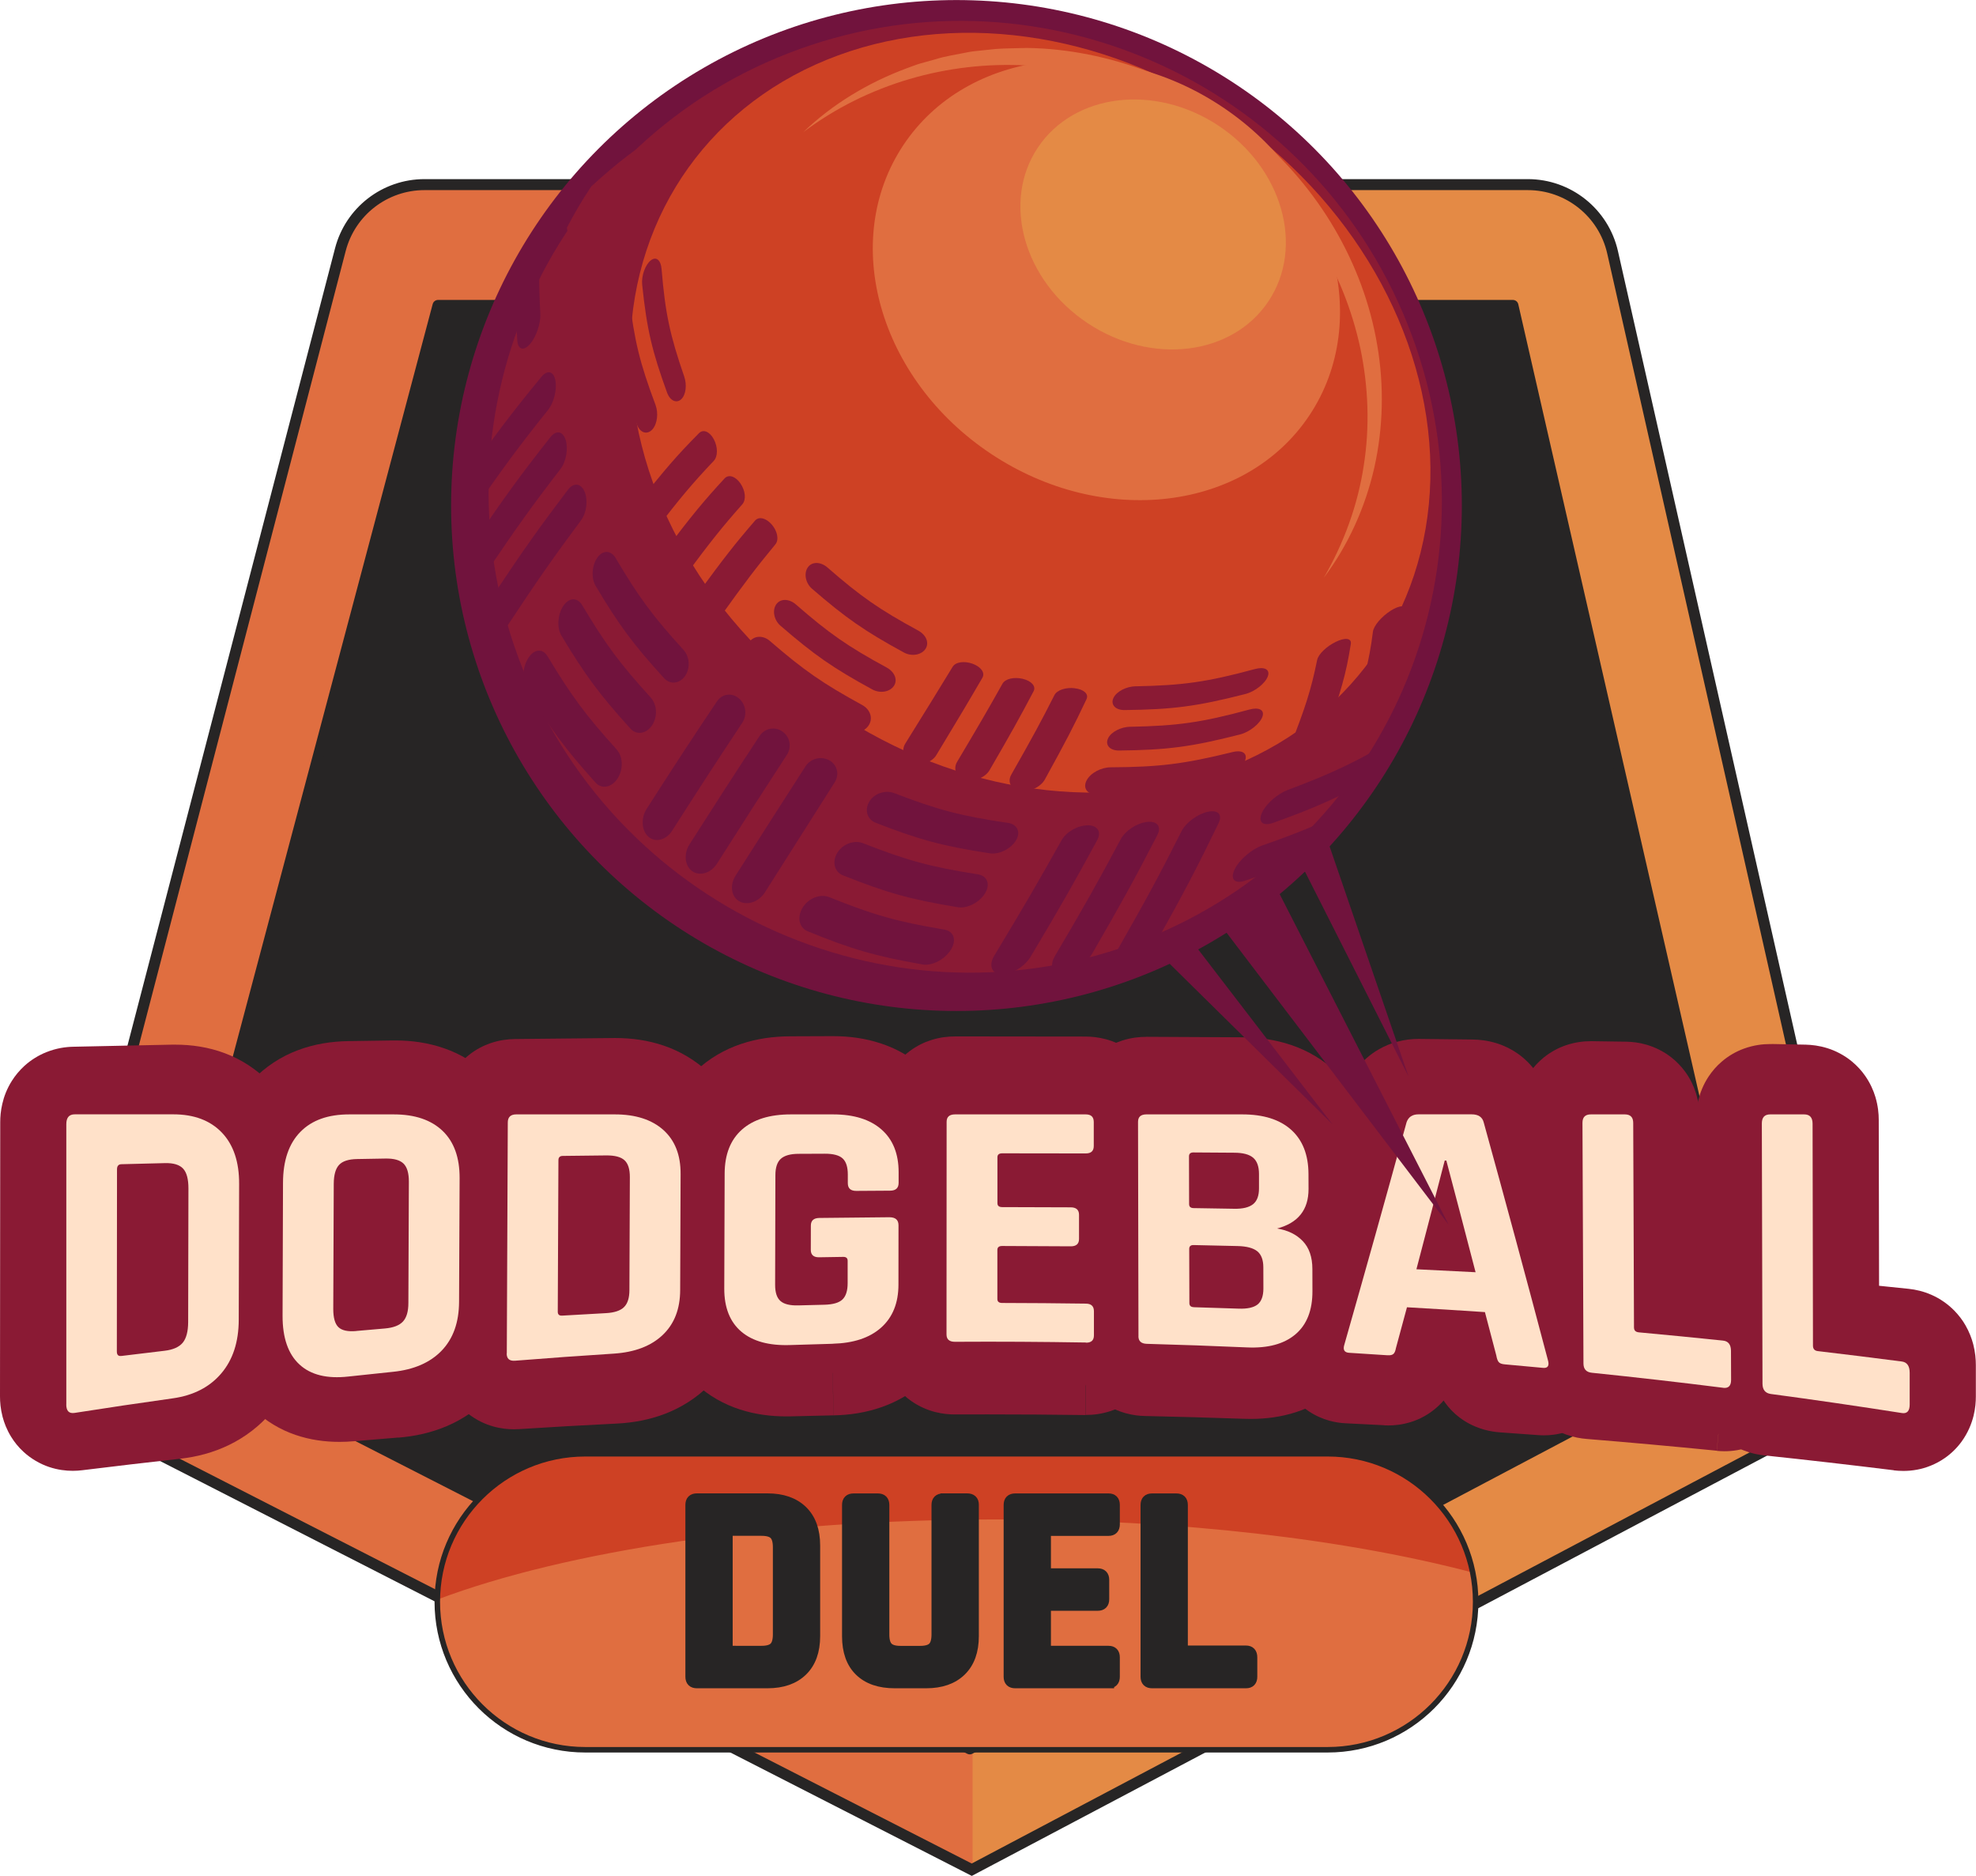 <?xml version="1.0" encoding="UTF-8"?>
<svg id="Layer_2" data-name="Layer 2" xmlns="http://www.w3.org/2000/svg" xmlns:xlink="http://www.w3.org/1999/xlink" viewBox="0 0 359.37 341.1">
  <defs>
    <style>
      .cls-1, .cls-2 {
        fill: #e06e40;
      }

      .cls-3, .cls-4 {
        fill: #e48a45;
      }

      .cls-3, .cls-5, .cls-6, .cls-2, .cls-7, .cls-8 {
        stroke: #272525;
      }

      .cls-3, .cls-5, .cls-6, .cls-8 {
        stroke-width: 2px;
      }

      .cls-3, .cls-5, .cls-2, .cls-7, .cls-8 {
        stroke-miterlimit: 10;
      }

      .cls-9 {
        fill: #8a1a34;
      }

      .cls-5, .cls-6 {
        fill: #272525;
      }

      .cls-10 {
        fill: #ffe1c9;
      }

      .cls-6 {
        stroke-linecap: round;
        stroke-linejoin: round;
      }

      .cls-11 {
        clip-path: url(#clippath-1);
      }

      .cls-7, .cls-8 {
        fill: none;
      }

      .cls-12 {
        fill: #71133d;
      }

      .cls-13 {
        fill: #ce4124;
      }

      .cls-14 {
        clip-path: url(#clippath);
      }
    </style>
    <clipPath id="clippath">
      <path class="cls-3" d="M340.21,253.59l-163.48,86.38L7.69,253.59,52.64,80.96l9.26-35.56c1.81-6.97,8.1-11.83,15.3-11.83h200.66c7.39,0,13.79,5.12,15.42,12.32l7.93,35.06,39.01,172.63Z"/>
    </clipPath>
    <clipPath id="clippath-1">
      <path class="cls-2" d="M241.46,318.16H106.44c-14.86,0-26.91-12.05-26.91-26.91h0c0-14.86,12.05-26.91,26.91-26.91h135.02c14.86,0,26.91,12.05,26.91,26.91h0c0,14.86-12.05,26.91-26.91,26.91Z"/>
    </clipPath>
  </defs>
  <g id="TEXTS">
    <g>
      <g>
        <g>
          <path class="cls-4" d="M340.21,253.59l-163.48,86.38L7.69,253.59,52.64,80.96l9.26-35.56c1.81-6.97,8.1-11.83,15.3-11.83h200.66c7.39,0,13.79,5.12,15.42,12.32l7.93,35.06,39.01,172.63Z"/>
          <g class="cls-14">
            <path class="cls-1" d="M176.88,17.97H-5.74c-13.3,0-24.62,24.1-26.68,56.81l-18.76,297.71h228.06V17.97Z"/>
          </g>
          <path class="cls-8" d="M340.21,253.59l-163.48,86.38L7.69,253.59,52.64,80.96l9.26-35.56c1.81-6.97,8.1-11.83,15.3-11.83h200.66c7.39,0,13.79,5.12,15.42,12.32l7.93,35.06,39.01,172.63Z"/>
        </g>
        <polygon class="cls-6" points="79.66 55.54 275.15 55.54 318.08 243.12 176.37 318 29.82 243.12 79.66 55.54"/>
      </g>
      <g>
        <path class="cls-1" d="M241.46,318.16H106.44c-14.86,0-26.91-12.05-26.91-26.91h0c0-14.86,12.05-26.91,26.91-26.91h135.02c14.86,0,26.91,12.05,26.91,26.91h0c0,14.86-12.05,26.91-26.91,26.91Z"/>
        <g class="cls-11">
          <path class="cls-13" d="M267.85,285.94c-22.83-6.01-53.12-9.66-86.35-9.66-41.49,0-78.41,5.7-101.95,14.56.1-7.27,3.1-13.84,7.87-18.62,4.87-4.87,11.59-7.88,19.02-7.88h135.02c13.04,0,23.92,9.27,26.39,21.6Z"/>
        </g>
        <path class="cls-7" d="M241.46,318.16H106.44c-14.86,0-26.91-12.05-26.91-26.91h0c0-14.86,12.05-26.91,26.91-26.91h135.02c14.86,0,26.91,12.05,26.91,26.91h0c0,14.86-12.05,26.91-26.91,26.91Z"/>
      </g>
    </g>
    <g>
      <path class="cls-5" d="M125.65,304.88v-31.25c0-.73.36-1.09,1.09-1.09h12.84c2.7,0,4.81.74,6.32,2.21s2.26,3.56,2.26,6.27v16.48c0,2.7-.75,4.79-2.26,6.27-1.51,1.47-3.61,2.21-6.32,2.21h-12.84c-.73,0-1.09-.36-1.09-1.09ZM132.82,300.26h5.67c1.11,0,1.9-.23,2.37-.7s.7-1.26.7-2.37v-15.86c0-1.11-.23-1.9-.7-2.37-.47-.47-1.26-.7-2.37-.7h-5.67c-.38,0-.57.19-.57.57v20.85c0,.38.19.57.57.57Z"/>
      <path class="cls-5" d="M171.51,272.54h4.37c.76,0,1.14.35,1.14,1.04v23.92c0,2.7-.75,4.79-2.26,6.27-1.51,1.47-3.61,2.21-6.32,2.21h-5.72c-2.74,0-4.85-.73-6.34-2.18s-2.24-3.55-2.24-6.29v-23.87c0-.73.36-1.09,1.09-1.09h4.42c.73,0,1.09.36,1.09,1.09v23.56c0,1.11.23,1.9.7,2.37s1.24.7,2.31.7h3.59c1.11,0,1.9-.23,2.37-.7.47-.47.7-1.26.7-2.37v-23.56c0-.73.36-1.09,1.09-1.09Z"/>
      <path class="cls-5" d="M201.62,305.98h-17c-.73,0-1.09-.36-1.09-1.09v-31.25c0-.73.36-1.09,1.09-1.09h17c.69,0,1.04.36,1.04,1.09v3.54c0,.73-.35,1.09-1.04,1.09h-10.87c-.42,0-.62.19-.62.57v6.76c0,.38.21.57.62.57h8.89c.73,0,1.09.36,1.09,1.09v3.54c0,.73-.36,1.09-1.09,1.09h-8.89c-.42,0-.62.19-.62.57v7.23c0,.38.21.57.62.57h10.87c.69,0,1.04.36,1.04,1.09v3.54c0,.73-.35,1.09-1.04,1.09Z"/>
      <path class="cls-5" d="M226.63,305.98h-17.11c-.73,0-1.09-.36-1.09-1.09v-31.25c0-.73.36-1.09,1.09-1.09h4.42c.73,0,1.09.36,1.09,1.09v26c0,.38.21.57.62.57h10.97c.69,0,1.04.38,1.04,1.14v3.54c0,.73-.35,1.09-1.04,1.09Z"/>
    </g>
    <g>
      <path class="cls-9" d="M12,253.87h12c.01-16.58.03-33.18.04-49.77h-9.27s8.89,2.58,8.89,2.58c.33-1.15.38-2,.38-2.58h-9.27s8.89,2.58,8.89,2.58l-10.04-2.92,8.67,5.83c.69-1.03,1.12-2.06,1.37-2.91l-10.04-2.92,8.67,5.83-8.95-6.02,7.01,8.2c.76-.65,1.43-1.41,1.95-2.18l-8.95-6.02,7.01,8.2-6.95-8.14,3.33,10.18c1.15-.37,2.48-1.06,3.62-2.04l-6.95-8.14,3.33,10.18-3.11-9.51.22,10.01c.74-.02,1.73-.12,2.89-.5l-3.11-9.51.22,10.01c5.97-.13,11.94-.26,17.91-.38h0s.12,0,.12,0c.31,0,.5.02.59.04h.06s0,.01,0,.01l.37-1.37-.71,1.22c.17.1.32.15.34.15l.37-1.37-.71,1.22,1.14-1.96-1.64,1.58c.12.13.32.28.49.38l1.14-1.96-1.64,1.58h0s1.52-1.47,1.52-1.47l-1.82,1.08c.07.11.18.26.3.38l1.52-1.47-1.82,1.08.95-.57-1.04.41.08.16.95-.57-1.04.41.08-.03-.09.03h0s.08-.03.08-.03l-.09.03s.16.48.16,1.53v.05s0-.03,0-.03c-.02,8.27-.04,16.55-.06,24.82,0,1.01-.14,1.57-.21,1.79-.04.11-.06.15-.06.16l.08.04-.07-.05h0s.08.05.08.05l-.07-.05.18.12-.16-.14v.02s.16.12.16.12l-.16-.14.09.07-.08-.08h0s.09.08.09.08l-.08-.08.23.24-.18-.28-.05.04.23.24-.18-.28v.02s0-.02,0-.02h0s.01.02.01.02v-.02s-.28.16-1.13.26h0c-6.02.66-12.04,1.37-18.05,2.11h0s1.18,9.61,1.18,9.61v-9.69c-.45,0-.84.03-1.18.07l1.18,9.61v-9.69s0,10.62,0,10.62l4.12-9.77c-1.62-.68-3.08-.85-4.12-.85v10.62l4.12-9.77-4.29,10.16,7.74-7.86c-1-.99-2.25-1.8-3.45-2.3l-4.29,10.16,7.74-7.86-7.69,7.81,9.49-5.47c-.45-.78-1.06-1.6-1.81-2.34l-7.69,7.81,9.49-5.47-9.07,5.22,10.24-2.16c-.17-.82-.5-1.89-1.18-3.06l-9.07,5.22,10.24-2.16-8.94,1.89h9.14c0-.44-.03-1.06-.2-1.89l-8.94,1.89h9.14s-11.89,0-11.89,0l11.88.35c0-.25,0-.34,0-.35h-11.89l11.88.35v-.17s0-.17,0-.17h-12S0,253.52,0,253.52c0,.26,0,.35,0,.36,0,1.05.09,2.27.47,3.74.29,1.1.76,2.34,1.54,3.61.58.95,1.34,1.91,2.26,2.75,1.37,1.27,3.06,2.23,4.65,2.76,1.6.54,3.08.7,4.31.7.63,0,1.21-.04,1.75-.11h0c5.91-.73,11.82-1.42,17.73-2.08h0c3.03-.33,6.09-1.12,8.96-2.52,2.87-1.39,5.52-3.41,7.61-5.84,2.13-2.45,3.73-5.37,4.71-8.38.99-3.02,1.39-6.12,1.4-9.18.02-8.27.04-16.55.06-24.82h0v-.08c0-3.05-.39-6.14-1.41-9.19-1.01-3.04-2.74-6.03-5.08-8.44h0c-2.23-2.33-5.06-4.17-8.04-5.28-2.99-1.13-6.07-1.57-9.05-1.57-.21,0-.41,0-.6,0h0c-5.99.12-11.98.24-17.97.38-1.38.03-3.06.26-4.88.99-1.36.54-2.77,1.39-3.97,2.48-.9.82-1.68,1.76-2.29,2.73-.92,1.45-1.45,2.91-1.74,4.18-.3,1.28-.38,2.4-.38,3.38C.03,220.67.01,237.26,0,253.86h12S0,253.52,0,253.52l11.99.35ZM22,245.46l1.2,11.94c2.61-.26,5.23-.52,7.84-.77h0c1.68-.17,3.51-.51,5.5-1.34.99-.42,2.01-.96,3.01-1.67,1-.71,1.97-1.58,2.83-2.59h0c.85-1.02,1.52-2.09,2.03-3.13.76-1.57,1.18-3.06,1.44-4.43.25-1.37.33-2.64.34-3.85.02-8.09.03-16.17.05-24.26h0s0-.05,0-.05c0-1.61-.13-3.33-.67-5.32-.27-.99-.66-2.05-1.23-3.16-.57-1.1-1.34-2.24-2.34-3.31-.93-.99-1.98-1.82-3.05-2.46-1.61-.97-3.21-1.53-4.66-1.86-1.46-.32-2.77-.42-4-.42-.25,0-.51,0-.78.01h.02c-2.65.09-5.29.19-7.94.29h0c-1.25.05-2.78.27-4.47.96-1.26.51-2.58,1.31-3.71,2.35-.85.77-1.59,1.66-2.16,2.57-.87,1.37-1.37,2.74-1.65,3.93-.28,1.19-.36,2.21-.36,3.09-.02,10.88-.03,21.76-.05,32.64l12,.02-12-.21c0,.14,0,.22,0,.22,0,.95.08,2.09.46,3.5.29,1.05.76,2.26,1.53,3.49.58.92,1.34,1.83,2.23,2.63,1.34,1.21,2.96,2.09,4.46,2.57,1.51.49,2.86.63,3.98.63.46,0,.9-.02,1.3-.06h.03s-1.2-11.94-1.2-11.94l-1.18-11.94,1.05,10.66v-10.71c-.38,0-.73.02-1.05.05l1.05,10.66v-10.71,11.23l4.24-10.39c-1.66-.67-3.14-.84-4.24-.84v11.23l4.24-10.39-4.33,10.62,7.91-8.31c-1.05-1.01-2.35-1.82-3.58-2.32l-4.33,10.62,7.91-8.31-7.9,8.29,9.84-5.86c-.49-.83-1.15-1.68-1.94-2.43l-7.9,8.29,9.84-5.86-9.63,5.74,10.96-2.39c-.2-.93-.58-2.1-1.32-3.35l-9.63,5.74,10.96-2.39-10.3,2.24h10.55c0-.57-.04-1.3-.25-2.24l-10.3,2.24h10.55s-11.85,0-11.85,0l11.85.21c0-.14,0-.21,0-.21h-11.85l11.85.21v-.1s0-.1,0-.1c.02-10.88.03-21.76.05-32.64l-10.6-.02,10.17,2.99c.37-1.26.43-2.24.44-2.98l-10.6-.02,10.17,2.99-10.74-3.16,9.27,6.27c.73-1.08,1.19-2.17,1.47-3.11l-10.74-3.16,9.27,6.27-9.41-6.36,7.39,8.63c.79-.67,1.48-1.46,2.02-2.27l-9.41-6.36,7.39,8.63-7.35-8.59,3.61,10.72c1.2-.4,2.56-1.11,3.74-2.13l-7.35-8.59,3.61,10.72-3.49-10.36.4,10.93c.83-.03,1.88-.16,3.09-.57l-3.49-10.36.4,10.93h0c2.63-.1,5.26-.2,7.89-.29h.02s-.11-3.05-.11-3.05v3.05h.11s-.11-3.05-.11-3.05v3.05-6.32l-1.95,5.97c1.06.34,1.7.34,1.95.35v-6.32l-1.95,5.97,2.73-8.36-4.55,7.52c.67.41,1.3.67,1.83.84l2.73-8.36-4.55,7.52,4.93-8.13-6.92,6.51c.62.66,1.33,1.21,2,1.62l4.93-8.13-6.92,6.51,6.77-6.37-8.26,4.29c.33.63.81,1.37,1.49,2.09l6.77-6.37-8.26,4.29,6.63-3.44-7.37,1.37c.08.41.24,1.12.74,2.07l6.63-3.44-7.37,1.37,4.17-.77-4.23.34c0,.08.02.22.06.43l4.17-.77-4.23.34,1.87-.15-1.87.07v.08s1.87-.15,1.87-.15l-1.87.07h0s0,0,0,0c-.02,8.09-.03,16.17-.05,24.26h0s4.06.12,4.06.12l-3.87-1.12c-.2.7-.19,1.01-.19,1.01l4.06.11-3.87-1.12,7.26,2.1-6.74-3.41c-.26.52-.42.96-.52,1.31l7.26,2.1-6.74-3.41,7.84,3.97-6.72-5.66c-.49.59-.86,1.18-1.12,1.69l7.84,3.97-6.72-5.66-.11.13.11-.13,6.84,5.76-5.16-7.31c-.56.39-1.15.92-1.68,1.54l6.84,5.76-5.16-7.31,4.47,6.32-2.35-7.39c-.52.16-1.27.48-2.12,1.07l4.47,6.32-2.35-7.39,1.37,4.31-.43-4.51c-.11.01-.41.04-.93.21l1.37,4.31-.43-4.51h0c-2.65.25-5.31.52-7.96.78h.03s1.18,11.94,1.18,11.94Z"/>
      <path class="cls-9" d="M71.47,249.51l-.96-11.96c-2.74.22-5.47.45-8.21.68h0c-.24.02-.44.03-.59.03-.22,0-.34-.02-.36-.02h0s-.37,1.98-.37,1.98l.88-1.79c-.29-.14-.49-.19-.51-.19l-.37,1.98.88-1.79-1.58,3.22,2.47-2.6c-.26-.25-.61-.49-.89-.63l-1.58,3.22,2.47-2.6h0s-2.43,2.55-2.43,2.55l3-1.87c-.13-.21-.33-.47-.57-.69l-2.43,2.56,3-1.87-1.91,1.19,2.1-.85c-.03-.06-.08-.19-.18-.35l-1.91,1.19,2.1-.85-.78.32.8-.27-.02-.05-.78.32.8-.27-.12.04.12-.04h0s-.12.04-.12.04l.12-.04s-.13-.47-.13-1.4h0s0-.02,0-.02h0c.02-8.18.04-16.35.07-24.52,0-1.02.14-1.55.18-1.65v-.02s-.43-.17-.43-.17l.42.21.02-.04-.44-.17.42.21-1.64-.82,1.33,1.26c.16-.16.28-.36.32-.44l-1.64-.82,1.33,1.26h0s-1.31-1.25-1.31-1.25l.65,1.71c.07-.01.46-.24.66-.47l-1.31-1.24.65,1.71-.08-.2.07.2h.01s-.08-.2-.08-.2l.07.2s.33-.1,1.03-.11h0c2.71-.04,5.42-.08,8.13-.12h0,.12c.38,0,.64.03.79.05.11.02.16.03.17.03l.38-1.27-.66,1.14c.16.09.28.13.28.13l.38-1.27-.66,1.14,1.28-2.23-1.8,1.83c.16.15.36.3.52.4l1.28-2.23-1.8,1.83h0s1.58-1.62,1.58-1.62l-2.17.76c.01.07.25.54.58.85l1.58-1.61-2.17.76.21-.08-.22.06h0s.21-.06.21-.06l-.22.06s.1.37.1,1.13v.04s0,0,0,0c-.02,7.81-.05,15.62-.07,23.43,0,.88-.12,1.28-.14,1.33h0s1.1.45,1.1.45l-.85-.8c-.13.13-.25.35-.25.36l1.1.44-.85-.8-.06.06.06-.07.85.8-.67-.97-.19.16.85.8-.67-.97.43.62-.38-.65-.05.03.43.62-.38-.65.12.21-.11-.21h-.01s.12.21.12.21l-.11-.21s-.09.04-.3.1c-.21.06-.56.12-1.05.16h0s.96,11.96.96,11.96l.96,11.96c2.97-.24,5.97-.88,8.85-2.11,2.87-1.22,5.61-3.08,7.8-5.43h0c2.24-2.37,3.94-5.27,4.96-8.26,1.03-3,1.44-6.07,1.45-9.08.02-7.81.05-15.62.07-23.43h0s0-.1,0-.1c0-2.99-.39-6.05-1.45-9.07-1.05-3.01-2.84-5.96-5.23-8.3h0c-2.3-2.28-5.16-4-8.1-5.01-2.95-1.03-5.94-1.43-8.87-1.43-.16,0-.32,0-.46,0h0c-2.72.04-5.43.08-8.15.12h0c-3.02.05-6.13.51-9.16,1.66-3.03,1.13-5.94,3.02-8.23,5.45h0c-2.34,2.44-4.04,5.44-5.04,8.47-1.01,3.05-1.4,6.13-1.41,9.18-.02,8.17-.04,16.34-.07,24.51v-.03s0,.12,0,.12c0,3.04.37,6.11,1.42,9.18.53,1.53,1.23,3.06,2.13,4.51.9,1.45,2.01,2.82,3.28,4.02h0c2.14,2.04,4.78,3.6,7.48,4.52,2.7.93,5.42,1.28,8.02,1.28.89,0,1.78-.04,2.66-.12h0c2.69-.23,5.38-.46,8.06-.67h0s-.96-11.96-.96-11.96ZM64.81,241.73l.88,11.97c1.71-.12,3.41-.25,5.12-.37h0c1.63-.12,3.39-.4,5.36-1.12.98-.37,2-.85,3.02-1.51,1.02-.65,2.04-1.48,2.94-2.48h0c.91-.99,1.64-2.07,2.19-3.12.84-1.59,1.3-3.12,1.58-4.52.27-1.4.36-2.68.37-3.89.02-7.6.05-15.21.07-22.81v-.02s0,.01,0,.01v-.07c0-1.61-.14-3.35-.72-5.36-.29-1.01-.71-2.08-1.31-3.19-.6-1.1-1.41-2.23-2.43-3.25l-.04-.04.05.05c-.96-.97-2.04-1.77-3.1-2.37-1.61-.91-3.17-1.42-4.58-1.72-1.41-.29-2.69-.38-3.88-.38-.18,0-.38,0-.59,0h.02c-1.72.04-3.45.09-5.17.14h0c-1.65.05-3.46.25-5.53.95-1.03.35-2.12.84-3.21,1.52-1.09.68-2.18,1.57-3.14,2.63l.02-.02c-.93,1.03-1.65,2.14-2.19,3.2-.81,1.6-1.24,3.11-1.5,4.48-.25,1.37-.34,2.62-.34,3.81-.02,7.75-.05,15.5-.07,23.25h0s0,.07,0,.07c0,1.58.13,3.27.67,5.26.28.99.67,2.06,1.26,3.18.59,1.11,1.4,2.28,2.45,3.34l-.02-.02c.92.94,1.96,1.73,2.99,2.33,1.56.91,3.09,1.41,4.45,1.71,1.37.29,2.59.38,3.72.38.54,0,1.06-.02,1.55-.06h0s-.88-11.97-.88-11.97l-.87-11.97.2,2.7v-2.7c-.11,0-.18,0-.2,0l.2,2.7v-2.7,6.87l2.04-6.52c-1.08-.33-1.74-.34-2.04-.35v6.87l2.04-6.52-2.73,8.73,4.6-7.9c-.69-.4-1.33-.66-1.87-.83l-2.73,8.73,4.6-7.9-4.94,8.49,7.02-6.88c-.66-.67-1.39-1.22-2.07-1.62l-4.94,8.49,7.02-6.88-.02-.02-6.82,6.71,8.44-4.5c-.36-.67-.89-1.46-1.63-2.21l-6.82,6.71,8.44-4.5-6.92,3.69,7.73-1.45c-.09-.45-.27-1.21-.81-2.24l-6.92,3.69,7.73-1.45-4.64.87,4.71-.39c0-.1-.03-.26-.07-.49l-4.64.87,4.71-.39-2.41.2,2.42-.09v-.1s-2.42.2-2.42.2l2.42-.09-.57.02h.57s0-.02,0-.02l-.57.02h.57s-1.95,0-1.95,0h1.95s0,0,0,0h-1.95,1.95s0,0,0,0h0c.02-7.75.05-15.5.07-23.25h-.05s.05,0,.05,0h0s-.05,0-.05,0h.05s-4.63-.13-4.63-.13l4.4,1.31c.23-.78.22-1.14.22-1.18l-4.63-.13,4.4,1.31-7.69-2.28,7.09,3.74c.3-.57.48-1.07.6-1.45l-7.69-2.28,7.09,3.74-8.14-4.29,6.83,6.15c.58-.64,1-1.29,1.3-1.86l-8.14-4.29,6.83,6.15.02-.02-7-6.27,4.99,7.98c.66-.41,1.38-.99,2.02-1.7l-7-6.27,4.99,7.98-4.29-6.86,1.9,7.89c.55-.13,1.39-.4,2.39-1.03l-4.29-6.86,1.9,7.89-1.05-4.37.12,4.51c.08,0,.37,0,.93-.14l-1.05-4.37.12,4.51h0c1.71-.05,3.43-.09,5.14-.14h.02s-.07-2.64-.07-2.64v2.64s.07,0,.07,0l-.07-2.64v2.64s0-5.81,0-5.81l-1.69,5.52c.99.29,1.52.29,1.69.29v-5.81l-1.69,5.52,2.52-8.26-4.28,7.5c.66.38,1.26.61,1.75.76l2.52-8.26-4.28,7.5,4.71-8.26-6.74,6.7c.66.66,1.37,1.19,2.03,1.56l4.71-8.26-6.74,6.7h0s6.69-6.65,6.69-6.65l-8.27,4.55c.36.66.89,1.41,1.58,2.1l6.69-6.65-8.27,4.55,6.92-3.81-7.77,1.53c.1.49.3,1.27.85,2.27l6.92-3.81-7.77,1.53,3.78-.75h-3.87s0,.25.09.75l3.78-.75h-3.87s0,.01,0,.01h2.52s-2.52,0-2.52,0h0s2.52,0,2.52,0h-2.52s0-.01,0-.01c-.02,7.6-.05,15.21-.07,22.81h4.45s-4.24-1.2-4.24-1.2c-.23.82-.21,1.18-.21,1.2h4.45s-4.24-1.2-4.24-1.2l7.61,2.18-7-3.69c-.31.59-.5,1.11-.61,1.51l7.61,2.18-7-3.69,8,4.22-6.67-6.1c-.58.63-1.02,1.3-1.33,1.89l8,4.22-6.67-6.1h0s6.71,6.14,6.71,6.14l-4.92-7.65c-.58.37-1.21.88-1.79,1.52l6.71,6.14-4.92-7.65,4.17,6.48-2.06-7.44c-.49.14-1.22.4-2.1.96l4.17,6.48-2.06-7.44,1.1,3.97-.29-4.13c-.06,0-.32.02-.81.16l1.1,3.97-.29-4.13h-.18s.18,0,.18,0c-1.73.12-3.46.25-5.2.37h0s.87,11.97.87,11.97Z"/>
      <path class="cls-9" d="M92.19,246.47l12,.04c.04-14.65.09-29.31.13-43.96l-9.86-.03,9.34,3.11c.43-1.31.51-2.35.52-3.08l-9.86-.03,9.34,3.11-10.16-3.38,8.49,6.53c.81-1.05,1.35-2.17,1.67-3.14l-10.16-3.38,8.49,6.53-8.63-6.63,6.5,8.73c.79-.58,1.53-1.31,2.13-2.1l-8.63-6.63,6.5,8.73-6.36-8.55,2.88,10.27c1.04-.29,2.3-.83,3.49-1.72l-6.36-8.55,2.88,10.27-2.64-9.41.11,9.78c.63,0,1.48-.08,2.53-.37l-2.64-9.41.11,9.78h0c5.97-.07,11.95-.13,17.93-.18h0s.07,0,.07,0c.39,0,.66.03.83.05.13.02.19.04.21.04h0s.36-1.14.36-1.14l-.6,1.03c.13.08.23.11.23.11l.36-1.14-.6,1.03,1.16-2-1.59,1.68c.13.13.3.25.43.32l1.16-2-1.59,1.68.07.06-.07-.07,1.9-2.01-2.31,1.51c.11.18.27.36.41.49l1.9-2.01-2.31,1.51,1.96-1.28-2.16.93c.04.09.1.22.19.35l1.96-1.28-2.16.93,1.13-.49-1.18.35.05.14,1.13-.49-1.18.35.21-.06-.21.05h0s.21-.05.21-.05l-.21.05s.06.25.06.76v.03s0,.01,0,.01v-.02c-.02,7.5-.04,15.01-.05,22.51,0,.35-.03.59-.05.72l-.02.1h0s0,0,0,0h0s0,0,0,0h0s1.65.62,1.65.62l-1.23-1.24c-.18.17-.39.52-.42.62l1.65.62-1.23-1.24h0s1.02,1.03,1.02,1.03l-.78-1.22-.24.19,1.02,1.03-.78-1.22.37.57-.28-.62-.09.05.37.57-.28-.62s-.08.04-.3.08c-.21.05-.55.1-1.02.12-6.05.3-12.09.65-18.13,1.03h0s.58,9.18.58,9.18v-9.2c-.2,0-.39,0-.58.02l.58,9.18v-9.2,10.25l3.43-9.65c-1.43-.5-2.6-.6-3.43-.6v10.25l3.43-9.65-3.66,10.29,6.97-8.4c-1.06-.88-2.25-1.51-3.31-1.89l-3.66,10.29,6.97-8.4-7.03,8.47,9.08-6.21c-.55-.81-1.26-1.6-2.06-2.26l-7.03,8.47,9.08-6.21-8.85,6.05,10.4-2.6c-.25-.99-.72-2.22-1.56-3.45l-8.85,6.05,10.4-2.6-9.47,2.37h9.77c0-.59-.05-1.37-.3-2.37l-9.47,2.37h9.77-11.13l11.13.1v-.1s-11.13,0-11.13,0l11.13.1v-.03s0-.04,0-.04l-12-.04-12-.11v.11c0,1.17.12,2.57.63,4.2.38,1.22,1,2.57,1.93,3.85.69.96,1.56,1.86,2.52,2.6,1.44,1.12,3.04,1.86,4.47,2.26,1.44.41,2.71.52,3.8.52.31,0,.63-.01.93-.03h0c5.94-.38,11.87-.72,17.81-1.01,2.94-.15,5.91-.68,8.8-1.8,2.88-1.11,5.65-2.85,7.92-5.12h0c2.3-2.27,4.1-5.13,5.19-8.12,1.1-2.99,1.53-6.06,1.54-9.05.02-7.5.04-15.01.05-22.51h0s0-.01,0-.01v-.06c0-2.97-.42-6.04-1.54-9.04-.56-1.5-1.29-2.97-2.19-4.35-.9-1.38-1.97-2.66-3.16-3.79l-.07-.06.06.06c-2.32-2.21-5.16-3.87-8.08-4.86-2.93-1-5.9-1.39-8.81-1.39-.11,0-.21,0-.3,0h0c-5.99.05-11.99.12-17.98.18h0c-1.26.02-2.76.18-4.46.76-1.27.44-2.65,1.14-3.9,2.14-.94.74-1.8,1.64-2.49,2.6-1.05,1.45-1.7,2.99-2.07,4.36-.37,1.38-.47,2.6-.48,3.65-.04,14.65-.09,29.31-.13,43.96v-.07s12,.11,12,.11ZM102.25,239.44l.59,11.99c2.62-.13,5.25-.25,7.87-.37,1.6-.08,3.32-.29,5.27-.94.97-.33,2-.77,3.04-1.38,1.04-.61,2.09-1.41,3.05-2.39h0c.96-.97,1.74-2.05,2.34-3.12.9-1.62,1.4-3.18,1.69-4.6.29-1.42.38-2.71.39-3.93.02-7.27.04-14.55.06-21.82h0s0-.06,0-.06c0-1.61-.15-3.37-.76-5.41-.31-1.02-.74-2.1-1.37-3.2-.63-1.1-1.46-2.22-2.49-3.21h.01c-.99-.95-2.08-1.72-3.14-2.31-1.61-.88-3.15-1.35-4.53-1.63-1.39-.28-2.64-.36-3.82-.36-.12,0-.25,0-.4,0h.02c-2.65.04-5.3.09-7.95.14h.01c-1.13.02-2.51.17-4.11.73-1.19.41-2.49,1.08-3.69,2.03-.89.71-1.71,1.57-2.38,2.48-1,1.38-1.63,2.86-1.97,4.15-.35,1.3-.44,2.43-.45,3.38-.03,9.68-.06,19.36-.08,29.04v-.03s0,.07,0,.07c0,1.07.12,2.4.61,3.97.37,1.17.98,2.48,1.9,3.71.68.92,1.53,1.78,2.46,2.49,1.39,1.07,2.92,1.75,4.26,2.12,1.35.37,2.52.47,3.5.47.27,0,.45,0,.56-.01h.04s.06,0,.06,0l-.59-11.99-.49-11.99.41,10.17v-10.17c-.22,0-.35,0-.41,0l.41,10.17v-10.17,11.04l3.63-10.42c-1.48-.51-2.71-.62-3.63-.62v11.04l3.63-10.42-3.75,10.78,7.2-8.86c-1.11-.91-2.34-1.54-3.45-1.92l-3.75,10.78,7.2-8.86-7.23,8.9,9.41-6.57c-.59-.85-1.34-1.66-2.17-2.34l-7.23,8.9,9.41-6.57-9.29,6.49,10.98-2.8c-.28-1.09-.8-2.4-1.69-3.68l-9.29,6.49,10.98-2.8-10.51,2.68h10.85c0-.7-.06-1.59-.34-2.68l-10.51,2.68h10.85s-11.15,0-11.15,0l11.15.06v-.06s-11.15,0-11.15,0l11.15.06h0s0-.03,0-.03c.03-9.68.06-19.36.08-29.04l-10.89-.03,10.32,3.45c.47-1.41.56-2.56.57-3.42l-10.89-.03,10.32,3.45-10.74-3.59,8.97,6.91c.85-1.09,1.42-2.28,1.77-3.32l-10.74-3.59,8.97,6.91-9.04-6.97,6.82,9.15c.82-.61,1.59-1.37,2.22-2.19l-9.04-6.97,6.82,9.15-6.75-9.05,3.09,10.86c1.11-.31,2.42-.89,3.66-1.81l-6.75-9.05,3.09,10.86-2.96-10.41.19,10.82c.73-.01,1.65-.1,2.77-.41l-2.96-10.41.19,10.82h.01c2.63-.05,5.27-.09,7.9-.14h.02s-.04-2.24-.04-2.24v2.24s.04,0,.04,0l-.04-2.24v2.24s0-5.37,0-5.37l-1.5,5.12c.93.26,1.39.25,1.5.25v-5.37l-1.5,5.12,2.38-8.14-4.07,7.43c.65.36,1.23.57,1.69.71l2.38-8.14-4.07,7.43,4.55-8.31-6.6,6.79c.68.66,1.4,1.16,2.05,1.52l4.55-8.31-6.6,6.79h.01s6.61-6.82,6.61-6.82l-8.26,4.72c.39.68.93,1.42,1.64,2.1l6.61-6.83-8.26,4.72,7.07-4.05-8,1.65c.11.54.35,1.38.93,2.4l7.07-4.05-8,1.65,4.4-.9h-4.51c0,.08,0,.36.11.9l4.4-.9h-4.51s.17,0,.17,0h-.17s0,0,0,0h.17-.17s0,0,0,0c-.02,7.27-.04,14.55-.06,21.82h5.14s-4.88-1.45-4.88-1.45c-.27.91-.25,1.36-.26,1.45h5.14s-4.88-1.45-4.88-1.45l7.94,2.38-7.23-4.03c-.35.63-.57,1.2-.7,1.65l7.94,2.38-7.23-4.03,8.09,4.52-6.62-6.48c-.63.64-1.12,1.34-1.47,1.97l8.09,4.52-6.62-6.48-.06.06.05-.05,6.59,6.44-4.69-7.93c-.6.35-1.27.85-1.9,1.49l6.59,6.44-4.69-7.93,3.92,6.63-1.82-7.51c-.47.11-1.2.34-2.1.87l3.92,6.63-1.82-7.51.91,3.75-.17-3.87s-.26,0-.74.12l.91,3.75-.17-3.87c-2.67.12-5.33.24-7.99.37h.1s.49,11.99.49,11.99Z"/>
      <path class="cls-9" d="M151.45,245.47l-.25-12c-2.6.05-5.19.12-7.79.18h0c-.09,0-.18,0-.27,0-.39,0-.66-.02-.83-.05-.13-.02-.19-.03-.2-.04l-.05.19.06-.19h0s-.05.19-.05.19l.06-.19-.75,2.26,1.59-1.73c-.34-.32-.77-.52-.84-.53l-.75,2.26,1.59-1.73-2.29,2.51,2.83-1.88c-.14-.22-.34-.45-.54-.63l-2.29,2.51,2.83-1.88-1.7,1.13,2.01-.52s-.08-.28-.3-.61l-1.7,1.13,2.01-.52s-.01-.05-.03-.19c-.02-.13-.03-.33-.03-.61h0s-4.84-.02-4.84-.02l4.84.02v-.02s-4.84,0-4.84,0l4.84.02h0s0-.02,0-.02c.02-7.46.03-14.92.05-22.39,0-.37.03-.62.05-.75l.02-.1v-.02s-.24-.06-.24-.06l.24.08h0s-.24-.08-.24-.08l.24.08-1.76-.58,1.56.97c.12-.19.18-.34.19-.39l-1.76-.58,1.56.97-2.41-1.5,1.95,2.05c.17-.16.34-.37.45-.55l-2.41-1.5,1.95,2.05h0s-1.66-1.74-1.66-1.74l1.22,2.07c.13-.07.29-.2.43-.33l-1.66-1.74,1.22,2.07-.72-1.21.52,1.31s.1-.04.2-.1l-.72-1.21.52,1.31-.09-.22.08.23h.01s-.09-.23-.09-.23l.08.23s.42-.13,1.3-.13h0c2.57-.01,5.13-.02,7.7-.03h.05s-.01-2.91-.01-2.91v2.91h.01v-2.91s-.01,2.91-.01,2.91c.41,0,.71.03.9.06.14.02.22.04.24.05h0s.17-.55.17-.55l-.23.53.06.02.17-.55-.23.53.87-2-1.49,1.57c.22.21.5.38.62.42l.87-2-1.49,1.57h0s1.95-2.07,1.95-2.07l-2.38,1.56c.12.18.28.37.42.51l1.95-2.06-2.38,1.56,1.52-1-1.79.47s.08.26.26.53l1.52-1-1.79.47v.03c.02.08.05.29.05.66v.02-.02c0,.7,0,1.39,0,2.09h9.88s-9.36-3.11-9.36-3.11c-.44,1.32-.51,2.37-.52,3.11h9.88s-9.36-3.11-9.36-3.11l10.18,3.38-8.49-6.56c-.82,1.05-1.37,2.19-1.69,3.17l10.18,3.38-8.49-6.56,8.62,6.66-6.47-8.77c-.8.59-1.55,1.32-2.16,2.11l8.62,6.66-6.47-8.77,6.33,8.58-2.82-10.29c-1.04.28-2.31.82-3.51,1.71l6.33,8.58-2.82-10.29,2.58,9.42-.06-9.78c-.63,0-1.47.07-2.52.35l2.58,9.42-.06-9.78h0c-2.07.01-4.14.03-6.21.04h.01s.07,9.44.07,9.44l-.02-9.44h-.05s.07,9.44.07,9.44l-.02-9.44v4.41s0-4.41,0-4.41h0v4.41s0-4.41,0-4.41v9.96l3.19-9.43c-1.35-.45-2.43-.53-3.19-.54v9.96l3.19-9.43-3.45,10.21,6.67-8.46c-1.06-.84-2.21-1.41-3.22-1.75l-3.45,10.21,6.67-8.46-6.76,8.58,8.86-6.38c-.58-.81-1.31-1.57-2.1-2.19l-6.76,8.58,8.86-6.38-8.66,6.24,10.33-2.73c-.27-1.03-.79-2.3-1.67-3.51l-8.66,6.24,10.33-2.73-9.43,2.49h9.76c0-.62-.06-1.45-.33-2.49l-9.43,2.49h9.76s-11.54,0-11.54,0l11.54.09v-.09s-11.54,0-11.54,0l11.54.09v-.04s0-.04,0-.04c0-.56,0-1.12,0-1.68h0s0-.03,0-.03c0-1.59-.15-3.32-.74-5.33-.3-1-.72-2.07-1.33-3.16-.61-1.09-1.42-2.19-2.42-3.19h0c-1.02-1.02-2.14-1.81-3.23-2.41-1.64-.9-3.2-1.36-4.58-1.64-1.39-.27-2.64-.35-3.82-.36-.03,0-.11,0-.24,0h.08c-1.58.01-3.16.02-4.74.04h0c-1.59.02-3.32.17-5.3.76-.99.3-2.03.71-3.1,1.3-1.06.59-2.14,1.36-3.12,2.32h.01c-1.01.97-1.83,2.06-2.46,3.15-.94,1.64-1.46,3.24-1.77,4.67-.3,1.44-.39,2.74-.4,3.96-.01,7.14-.03,14.28-.04,21.42h0s0,.04,0,.04c0,1.62.15,3.4.78,5.46.32,1.03.77,2.12,1.42,3.23.65,1.11,1.5,2.22,2.55,3.2h-.01c.97.9,2.03,1.64,3.07,2.2,1.57.84,3.08,1.31,4.43,1.58,1.36.27,2.59.35,3.74.35.17,0,.33,0,.47,0h.02c1.57-.03,3.13-.07,4.7-.1h0c1.58-.04,3.28-.2,5.26-.79.99-.3,2.04-.72,3.12-1.33,1.08-.61,2.19-1.42,3.2-2.44h0c.98-.99,1.76-2.08,2.36-3.16.9-1.62,1.39-3.18,1.68-4.58.28-1.41.37-2.68.38-3.88,0-1.47,0-2.93,0-4.4h0c0-1.16-.14-2.58-.7-4.23-.42-1.23-1.1-2.57-2.08-3.79-.73-.91-1.61-1.74-2.54-2.4-1.4-1-2.88-1.6-4.15-1.93-1.29-.33-2.39-.42-3.32-.42v9.59-9.59s0,0,0,0v9.59-9.59s-.22,0-.64.02l.62,11.98-.16-12c-1.46.02-2.93.04-4.39.06h.01s.12,8.5.12,8.5v-8.5s-.12,0-.12,0l.12,8.5v-8.5s0,9.93,0,9.93l3.08-9.43c-1.32-.43-2.35-.5-3.08-.5v9.93l3.08-9.43-3.35,10.25,6.53-8.57c-1.07-.82-2.21-1.36-3.19-1.68l-3.35,10.25,6.53-8.57-6.64,8.71,8.79-6.54c-.6-.81-1.35-1.56-2.15-2.17l-6.64,8.71,8.79-6.54-8.63,6.42,10.38-2.83c-.29-1.07-.84-2.37-1.75-3.59l-8.63,6.42,10.38-2.83-9.57,2.61h9.93c0-.65-.06-1.53-.36-2.61l-9.57,2.61h9.93v.02c0-1.59,0-3.17,0-4.76l-10.03-.02,9.47,3.28c.47-1.37.56-2.48.56-3.27h-10.03s9.47,3.27,9.47,3.27l-10.19-3.53,8.41,6.74c.84-1.04,1.43-2.2,1.78-3.21l-10.19-3.53,8.41,6.74-8.51-6.82,6.33,8.88c.79-.56,1.55-1.27,2.17-2.05l-8.51-6.82,6.33,8.88-6.17-8.65,2.77,10.27c1-.27,2.22-.77,3.41-1.62l-6.17-8.65,2.77,10.27-2.52-9.34.12,9.68c.59,0,1.39-.07,2.4-.34l-2.52-9.34.12,9.68,1.33-.02-1.33.02c4.22-.05,8.45-.09,12.67-.13h.04s.03,0,.03,0l-.11-8.11.08,8.11h.03s-.11-8.11-.11-8.11l.08,8.11-.11-10.73v10.73h.11s-.11-10.73-.11-10.73v10.73-9.66l-2.95,9.18c1.28.41,2.27.47,2.95.48v-9.66l-2.95,9.18,3.26-10.12-6.38,8.5c1.06.8,2.17,1.32,3.12,1.62l3.26-10.12-6.38,8.5,6.51-8.68-8.65,6.54c.6.8,1.35,1.54,2.14,2.13l6.51-8.68-8.65,6.54,8.49-6.42-10.26,2.85c.29,1.08.86,2.37,1.77,3.58l8.49-6.42-10.26,2.85,9.4-2.61h-9.77c0,.65.06,1.52.36,2.61l9.4-2.61h-9.77s0,.09,0,.09v-.1c0,3.88,0,7.76,0,11.63,0,.33-.02.54-.04.64v.07s-.01,0-.01,0l1.48.4-1.31-.76c-.11.2-.16.35-.16.36l1.48.4-1.31-.76,2.23,1.29-1.78-1.86c-.16.15-.33.37-.45.57l2.23,1.29-1.78-1.86,1.47,1.53-1.1-1.82c-.11.06-.25.17-.37.29l1.47,1.53-1.1-1.82.61,1.01-.45-1.09-.16.08.61,1.01-.45-1.09.09.22-.09-.23h0s.09.23.09.23l-.09-.23s-.09.03-.3.07c-.21.04-.55.08-1,.09h0l.25,12,.25,12c2.91-.06,5.87-.49,8.79-1.52,2.91-1.02,5.75-2.69,8.08-4.93,2.36-2.24,4.2-5.1,5.29-8.08,1.11-2.99,1.54-6.05,1.54-9,0-3.88,0-7.76,0-11.63v-.05s0-.05,0-.05l-11.62.09h11.62v-.09s-11.62.09-11.62.09h11.62c0-1.3-.16-2.85-.76-4.62-.45-1.31-1.18-2.73-2.21-4-.77-.95-1.69-1.81-2.67-2.5-1.47-1.04-3.02-1.67-4.38-2.02-1.37-.35-2.58-.45-3.62-.45-.12,0-.18,0-.19,0h.08c-4.27.03-8.53.07-12.8.13h0c-1.21.02-2.65.17-4.31.71-1.23.41-2.59,1.07-3.85,2.03-.94.71-1.82,1.59-2.54,2.55-1.09,1.44-1.79,3.02-2.18,4.43-.39,1.42-.5,2.68-.51,3.76,0,1.59,0,3.17,0,4.76h0v.02c0,1.25.15,2.77.73,4.49.43,1.29,1.14,2.69,2.15,3.95.75.95,1.66,1.81,2.63,2.5,1.46,1.05,3.01,1.69,4.37,2.04,1.37.36,2.57.45,3.6.46h.22s.01,0,.01,0c1.45-.02,2.9-.04,4.34-.06h.23s.23-.02.23-.02l-.61-11.74.1,11.75c.1,0,.27,0,.51-.02l-.61-11.74.1,11.75-.1-11.39v11.39h.1s-.1-11.39-.1-11.39v11.39-9.59,9.59s0,0,0,0v-9.59,9.59s0,0,0,0v-10.9l-3.36,10.37c1.4.45,2.53.54,3.36.54v-10.9l-3.36,10.37,3.51-10.8-6.85,9.05c1.12.85,2.31,1.41,3.35,1.75l3.51-10.8-6.85,9.05,6.91-9.13-9.16,6.87c.63.85,1.41,1.63,2.25,2.26l6.91-9.13-9.16,6.87,9.08-6.81-10.95,3.01c.31,1.16.91,2.53,1.87,3.8l9.08-6.81-10.95,3.01,10.53-2.89h-10.92c0,.76.08,1.72.39,2.89l10.53-2.89h-10.92s0-.01,0-.01c0,1.47,0,2.93,0,4.4h5.3s-5.04-1.49-5.04-1.49c-.27.93-.25,1.39-.26,1.49h5.3s-5.04-1.49-5.04-1.49l8.09,2.41-7.37-4.11c-.36.65-.58,1.23-.72,1.7l8.09,2.41-7.37-4.11,8.24,4.59-6.7-6.63c-.66.67-1.17,1.39-1.53,2.04l8.24,4.59-6.7-6.63h0s6.72,6.65,6.72,6.65l-4.65-8.24c-.65.36-1.38.89-2.08,1.59l6.72,6.65-4.65-8.24,3.88,6.88-1.65-7.74c-.48.1-1.25.32-2.23.87l3.88,6.88-1.65-7.74.79,3.72-.07-3.83s-.24,0-.72.1l.79,3.72-.07-3.83h-.37s.38,0,.38,0c-1.59.03-3.18.06-4.77.1h.02s0,0,0,0l.02,1.92v-1.92s-.02,0-.02,0l.02,1.92v-1.92s0,5.62,0,5.62l1.56-5.36c-.93-.26-1.42-.25-1.56-.26v5.62l1.56-5.36-2.38,8.2,4.05-7.51c-.64-.34-1.21-.56-1.67-.69l-2.38,8.2,4.05-7.51-4.5,8.33,6.5-6.88c-.66-.62-1.36-1.11-2-1.45l-4.5,8.33,6.5-6.88-.02-.02h0s-6.55,6.97-6.55,6.97l8.25-4.85c-.4-.69-.97-1.44-1.7-2.12l-6.55,6.97,8.25-4.85-7.14,4.19,8.12-1.71c-.12-.57-.37-1.44-.98-2.48l-7.14,4.19,8.12-1.71-4.66.98h4.78c0-.1,0-.4-.12-.98l-4.66.98h4.78-5.37,5.37s0,0,0,0h-5.37,5.37s0,0,0,0h0c.01-7.14.03-14.28.04-21.42h-5.47s5.18,1.59,5.18,1.59c.29-.97.28-1.47.28-1.59h-5.47s5.18,1.59,5.18,1.59l-8.13-2.5,7.36,4.25c.38-.66.62-1.26.77-1.74l-8.13-2.5,7.36,4.25-8.17-4.72,6.58,6.76c.68-.66,1.22-1.38,1.6-2.05l-8.17-4.72,6.58,6.76h.01s-6.51-6.69-6.51-6.69l4.53,8.15c.63-.35,1.32-.84,1.98-1.48l-6.51-6.67,4.53,8.15-3.85-6.92,1.62,7.77c.5-.11,1.28-.32,2.23-.85l-3.85-6.92,1.62,7.77-.87-4.2.03,4.3c.07,0,.33,0,.84-.11l-.87-4.2.03,4.3h.46s-.46,0-.46,0c1.57-.01,3.14-.02,4.71-.04h.03s.05,0,.05,0l-.11-8.03.03,8.03h.08s-.11-8.03-.11-8.03l.03,8.03v-.23s0,.23,0,.23h0v-.23s0,.23,0,.23v-5.1l-1.41,4.86c.92.26,1.34.23,1.41.24v-5.1l-1.41,4.86,2.36-8.15-4.07,7.44c.67.37,1.26.58,1.72.71l2.36-8.15-4.07,7.44,4.59-8.39-6.73,6.79c.71.7,1.46,1.23,2.13,1.6l4.59-8.39-6.73,6.79h0s6.71-6.77,6.71-6.77l-8.31,4.66c.37.67.91,1.41,1.6,2.09l6.71-6.76-8.31,4.66,7.1-3.99-8,1.62c.11.53.34,1.35.9,2.36l7.1-3.99-8,1.62,4.43-.9h-4.54c0,.08,0,.36.11.9l4.43-.9h-4.54s0,0,0,0c0,.56,0,1.12,0,1.68v-.08s0,.09,0,.09h0s8.85,0,8.85,0h-8.85s8.85,0,8.85,0h-8.85c0,1.24.14,2.72.7,4.42.41,1.27,1.09,2.65,2.07,3.93.73.96,1.63,1.84,2.6,2.55,1.46,1.08,3.03,1.76,4.43,2.14,1.4.38,2.64.48,3.71.49h.11s.01,0,.01,0c2.05-.02,4.11-.03,6.16-.04h0c1.25-.01,2.75-.16,4.46-.74,1.27-.43,2.66-1.13,3.92-2.12.95-.74,1.81-1.64,2.51-2.61,1.06-1.45,1.72-3.01,2.08-4.39.37-1.39.47-2.61.47-3.66,0-.7,0-1.39,0-2.09h0s0-.02,0-.02h-4.17s4.17,0,4.17,0h0s-4.17,0-4.17,0h4.17s0,0,0,0c0-2.95-.42-6-1.54-9-.56-1.49-1.29-2.96-2.19-4.33-.9-1.37-1.97-2.64-3.15-3.76h0c-2.34-2.23-5.21-3.88-8.13-4.85-2.93-.99-5.9-1.36-8.82-1.36h-.14s0,0,0,0c-2.57,0-5.15.02-7.72.03h0c-2.94.02-5.93.4-8.88,1.4-2.95.99-5.85,2.65-8.21,4.92h0c-2.41,2.28-4.25,5.19-5.34,8.19-1.1,3.01-1.52,6.07-1.53,9.04-.02,7.46-.03,14.92-.05,22.39v-.02s0,.09,0,.09c0,2.96.41,6.02,1.53,9.04.56,1.51,1.3,2.99,2.22,4.39.92,1.39,2.03,2.69,3.26,3.82,2.32,2.14,5.12,3.68,7.95,4.59,2.83.92,5.67,1.26,8.45,1.26.3,0,.6,0,.91-.01h0c2.55-.07,5.1-.13,7.65-.18h0l-.25-12Z"/>
      <path class="cls-9" d="M197.5,245.3l.16-12c-5.99-.08-11.98-.12-17.97-.12-2.02,0-4.05,0-6.07.01h.05s0,10.67,0,10.67l.06-10.67h-.06s0,10.67,0,10.67l.06-10.67h-.08s0,9.84,0,9.84l2.99-9.36c-1.29-.41-2.29-.48-2.99-.48v9.84l2.99-9.36-3.27,10.23,6.42-8.6c-1.07-.8-2.19-1.32-3.15-1.63l-3.27,10.23,6.42-8.6-6.54,8.77,8.71-6.62c-.61-.81-1.37-1.55-2.17-2.15l-6.54,8.77,8.71-6.62-8.57,6.51,10.37-2.89c-.3-1.1-.88-2.41-1.81-3.63l-8.57,6.51,10.37-2.89-9.59,2.67h9.96c0-.67-.07-1.56-.37-2.67l-9.59,2.67h9.96c0-13.93.01-27.87.02-41.8h-10.07s9.5,3.31,9.5,3.31c.48-1.39.57-2.51.57-3.31h-10.07s9.5,3.31,9.5,3.31l-10.21-3.56,8.39,6.82c.86-1.06,1.46-2.22,1.82-3.26l-10.21-3.56,8.39,6.82-8.48-6.89,6.26,8.96c.8-.56,1.58-1.27,2.22-2.07l-8.48-6.89,6.26,8.96-6.1-8.73,2.65,10.32c1-.26,2.24-.74,3.45-1.59l-6.1-8.73,2.65,10.32-2.4-9.37v9.68c.6,0,1.39-.05,2.4-.31l-2.4-9.37v9.68h0c2,0,3.99,0,5.99,0,5.92,0,11.83,0,17.75.02h0l.03-10.01-3.2,9.47c1.35.45,2.42.53,3.17.54l.03-10.01-3.2,9.47,3.46-10.23-6.66,8.5c1.06.83,2.21,1.4,3.21,1.74l3.46-10.23-6.66,8.5,6.76-8.62-8.87,6.43c.58.81,1.31,1.57,2.11,2.19l6.76-8.62-8.87,6.43,8.68-6.29-10.37,2.76c.28,1.05.8,2.32,1.69,3.53l8.68-6.29-10.37,2.76,9.51-2.54h-9.85c0,.64.06,1.48.34,2.54l9.51-2.54h-9.85c0,1.59,0,3.17,0,4.75h0s9.98-.01,9.98-.01l-9.46-3.12c-.43,1.33-.51,2.38-.51,3.12h9.98l-9.46-3.12,10.26,3.38-8.55-6.59c-.82,1.07-1.38,2.21-1.7,3.2l10.26,3.38-8.55-6.59,8.69,6.69-6.51-8.83c-.81.59-1.57,1.34-2.18,2.14l8.69,6.69-6.51-8.83,6.38,8.66-2.81-10.39c-1.07.28-2.36.83-3.58,1.73l6.38,8.66-2.81-10.39,2.59,9.57v-9.92c-.65,0-1.51.06-2.59.35l2.59,9.57v-9.92s-.12,0-.35,0l.34,12,.05-12c-5.08-.02-10.16-.03-15.25-.04v12s2.02-11.83,2.02-11.83c0,0-.16-.03-.5-.07-.33-.04-.84-.1-1.53-.1-1.02,0-2.26.1-3.75.53-1.11.32-2.37.86-3.61,1.71-.92.63-1.82,1.43-2.58,2.35-1.15,1.37-1.94,2.96-2.37,4.39-.44,1.44-.56,2.72-.56,3.79,0,3.01,0,6.03,0,9.04,0,1.26.17,2.84.84,4.6.49,1.31,1.3,2.71,2.36,3.89.79.89,1.71,1.66,2.64,2.25,1.4.89,2.79,1.39,3.97,1.67,1.19.28,2.19.35,3.05.35h0c4.13,0,8.26.02,12.39.04h0l.06-9.81-3.03,9.32c1.28.41,2.27.48,2.97.49l.06-9.81-3.03,9.32,3.31-10.19-6.43,8.57c1.06.79,2.17,1.32,3.12,1.62l3.31-10.19-6.43,8.57,6.56-8.74-8.7,6.6c.61.8,1.35,1.54,2.14,2.13l6.56-8.74-8.7,6.6,8.56-6.5-10.35,2.89c.3,1.09.88,2.4,1.8,3.6l8.56-6.5-10.35,2.89,9.57-2.68h-9.95c0,.68.07,1.57.37,2.68l9.57-2.68h-9.95c0,1.59,0,3.17,0,4.75h9.99s-9.99-.03-9.99-.03v.03s9.99,0,9.99,0l-9.99-.02v.03s10.11,0,10.11,0l-9.53-3.33c-.48,1.4-.58,2.53-.58,3.33h10.11l-9.53-3.33,10.23,3.58-8.4-6.84c-.86,1.06-1.47,2.23-1.83,3.26l10.23,3.58-8.4-6.84,8.48,6.91-6.26-8.98c-.8.56-1.58,1.27-2.22,2.06l8.48,6.91-6.26-8.98,6.1,8.75-2.65-10.34c-1.01.25-2.24.74-3.46,1.59l6.1,8.75-2.65-10.34,2.41,9.41v-9.72c-.6,0-1.4.05-2.41.31l2.41,9.41v-9.72s0,8.78,0,8.78l.02-8.78h-.02v8.78l.02-8.78s-.08,0-.22,0l.18,12,.09-12c-4.17-.03-8.35-.05-12.52-.05l-.02,12,.77-11.98s-.26-.02-.77-.02c-1.02,0-2.26.1-3.75.53-1.11.32-2.37.86-3.61,1.71-.92.63-1.82,1.43-2.58,2.35-1.15,1.37-1.94,2.96-2.37,4.39-.44,1.44-.56,2.72-.56,3.79,0,3.22,0,6.44,0,9.67,0,1.26.17,2.84.84,4.6.49,1.31,1.3,2.7,2.35,3.89.79.89,1.7,1.66,2.63,2.25,1.4.89,2.78,1.4,3.97,1.67,1.19.28,2.2.35,3.05.35h0c5.04,0,10.07.04,15.11.1h.16s-.16,0-.16,0l.12-9.99-3.26,9.43c1.33.46,2.39.55,3.15.56l.12-9.99-3.26,9.43,3.53-10.19-6.69,8.45c1.04.83,2.18,1.4,3.17,1.74l3.53-10.19-6.69,8.45,6.79-8.57-8.87,6.4c.57.8,1.3,1.56,2.08,2.17l6.79-8.57-8.87,6.4,8.68-6.27-10.35,2.76c.27,1.04.8,2.31,1.67,3.51l8.68-6.27-10.35,2.76,9.51-2.53h-9.85c0,.64.06,1.48.34,2.53l9.51-2.53h-9.85c0,1.59,0,3.17,0,4.75h0s7.24,0,7.24,0h-7.24s7.24,0,7.24,0h-7.24,9.99l-9.48-3.11c-.43,1.33-.51,2.37-.51,3.11h9.99l-9.48-3.11,10.27,3.37-8.58-6.57c-.82,1.07-1.37,2.21-1.69,3.2l10.27,3.37-8.58-6.57,8.72,6.67-6.54-8.82c-.81.6-1.57,1.34-2.18,2.15l8.72,6.67-6.54-8.82,6.42,8.66-2.83-10.41c-1.07.29-2.37.84-3.59,1.75l6.42,8.66-2.83-10.41,2.61,9.61v-9.97c-.66,0-1.53.06-2.61.36l2.61,9.61v-9.97,6.65l.02-6.65h-.02v6.65l.02-6.65h0,.1s-.16,12-.16,12l-.06,12h.1c1.25,0,2.75-.15,4.47-.72,1.28-.43,2.67-1.13,3.94-2.14.95-.75,1.81-1.65,2.5-2.62,1.05-1.45,1.69-3,2.05-4.36.36-1.37.46-2.57.46-3.6h0s0-.01,0-.01c0-1.58,0-3.16,0-4.74,0-1.23-.14-2.72-.7-4.41-.42-1.26-1.09-2.64-2.06-3.9-.72-.95-1.61-1.81-2.56-2.52-1.43-1.07-2.98-1.75-4.35-2.13-1.38-.38-2.6-.5-3.65-.51h0c-5.11-.06-10.23-.09-15.34-.1h0l-.02,10.64,2.99-10.2c-1.27-.37-2.24-.43-2.97-.44l-.02,10.64,2.99-10.2-3.16,10.79,6.33-9.29c-1.11-.76-2.22-1.23-3.17-1.5l-3.16,10.79,6.33-9.29-6.43,9.43,8.77-7.3c-.69-.83-1.51-1.56-2.34-2.12l-6.43,9.43,8.77-7.3-8.73,7.28,10.87-3.32c-.38-1.26-1.1-2.71-2.14-3.96l-8.73,7.28,10.87-3.32-10.53,3.22h11.01c0-.85-.1-1.94-.48-3.22l-10.53,3.22h11.01c0-3.22,0-6.44,0-9.67h-11.06s10.34,3.93,10.34,3.93c.59-1.57.73-2.92.73-3.93h-11.06l10.34,3.93-10.65-4.04,8.53,7.55c.96-1.08,1.69-2.34,2.12-3.51l-10.65-4.04,8.53,7.55-8.54-7.56,6.15,9.6c.83-.53,1.67-1.23,2.38-2.04l-8.54-7.56,6.15,9.6-6.04-9.43,2.56,10.9c1-.23,2.22-.67,3.48-1.48l-6.04-9.43,2.56,10.9-2.42-10.28v10.57c.62,0,1.41-.05,2.42-.28l-2.42-10.28v10.57s0-11.96,0-11.96l-.77,11.93s.25.02.77.02v-11.96l-.77,11.93.38.02h.38c4.13,0,8.25.02,12.38.05h.13s.14,0,.14,0l-.17-11.19v11.19h.17s-.17-11.19-.17-11.19v11.19-8.78l-.02,8.78h.02v-8.78l-.02,8.78h.03c1.2,0,2.64-.13,4.3-.66,1.24-.39,2.6-1.03,3.88-1.99.96-.71,1.85-1.59,2.58-2.55,1.11-1.44,1.83-3.04,2.22-4.46.4-1.43.51-2.7.51-3.79h-9.37l9.37.02v-.02s-9.37,0-9.37,0l9.37.02v-.04c0-1.58,0-3.16,0-4.74,0-1.28-.16-2.83-.76-4.58-.45-1.3-1.18-2.71-2.2-3.96-.76-.94-1.67-1.79-2.64-2.47-1.45-1.02-2.97-1.65-4.31-2-1.35-.35-2.53-.45-3.55-.46h0c-4.17-.02-8.33-.04-12.5-.04h0v10.64s2.96-10.2,2.96-10.2c-1.27-.37-2.24-.43-2.96-.43v10.64s2.96-10.2,2.96-10.2l-3.15,10.79,6.32-9.29c-1.11-.76-2.23-1.22-3.17-1.5l-3.15,10.79,6.32-9.29-6.42,9.44,8.76-7.31c-.69-.83-1.51-1.56-2.35-2.13l-6.42,9.44,8.76-7.31-8.73,7.28,10.88-3.32c-.38-1.27-1.1-2.71-2.15-3.96l-8.73,7.28,10.88-3.32-10.53,3.21h11.01c0-.85-.1-1.94-.48-3.21l-10.53,3.21h11.01c0-3.01,0-6.03,0-9.04h-11.06s10.34,3.93,10.34,3.93c.59-1.57.73-2.92.73-3.93h-11.06l10.34,3.93-10.65-4.05,8.52,7.55c.96-1.08,1.69-2.34,2.12-3.51l-10.65-4.05,8.52,7.55-8.54-7.56,6.15,9.6c.83-.53,1.67-1.23,2.38-2.04l-8.54-7.56,6.15,9.6-6.04-9.43,2.56,10.9c1-.23,2.22-.67,3.48-1.48l-6.04-9.43,2.56,10.9-2.42-10.28v10.57c.62,0,1.41-.05,2.42-.28l-2.42-10.28v10.57s0-12,0-12l-1.53,11.9c.33.04.84.1,1.53.1v-12l-1.53,11.9,1.53-11.89-2.02,11.82s.16.03.5.07l1.53-11.89-2.02,11.82,1,.17h1.02c5.05,0,10.11.02,15.16.04h.19s.19,0,.19,0l-.32-11.53v11.54s.1,0,.32,0l-.32-11.53v11.54c1.24,0,2.74-.15,4.46-.72,1.28-.43,2.67-1.13,3.94-2.12.95-.74,1.82-1.65,2.51-2.62,1.05-1.45,1.71-3.01,2.07-4.38.36-1.38.46-2.58.46-3.62h0s0-.01,0-.01c0-1.58,0-3.16,0-4.74,0-1.23-.14-2.71-.7-4.41-.42-1.27-1.1-2.65-2.08-3.92-.73-.95-1.63-1.82-2.59-2.53-1.45-1.07-3.01-1.74-4.39-2.11-1.39-.37-2.61-.48-3.66-.49h0c-5.94-.01-11.87-.02-17.81-.02-2,0-4.01,0-6.01,0h0c-1.21,0-2.65.13-4.32.66-1.24.39-2.61,1.04-3.89,2-.96.71-1.85,1.59-2.59,2.56-1.11,1.45-1.82,3.04-2.22,4.46-.4,1.43-.51,2.69-.51,3.78,0,13.94-.01,27.87-.02,41.81,0,1.28.15,2.82.76,4.57.45,1.31,1.18,2.72,2.21,3.98.77.95,1.69,1.8,2.66,2.48,1.46,1.02,3,1.65,4.34,1.99,1.35.34,2.53.44,3.55.44v-10.68l-.06,10.68h.06s0-10.68,0-10.68l-.06,10.68h.08s.03,0,.03,0h.03c1.99,0,3.97-.01,5.96-.01,5.88,0,11.77.04,17.65.12h.05s.05,0,.05,0l.06-12Z"/>
      <path class="cls-9" d="M207.04,243.99l12-.02c-.02-14-.04-28-.05-42h-7.65s7.65,0,7.65,0h0s-7.65,0-7.65,0h7.65s-10.06,0-10.06,0l9.5,3.29c.47-1.38.56-2.5.57-3.29h-10.06l9.5,3.29-10.22-3.54,8.41,6.79c.86-1.06,1.45-2.22,1.81-3.25l-10.22-3.54,8.41,6.79-8.51-6.87,6.29,8.94c.81-.56,1.58-1.28,2.22-2.08l-8.51-6.87,6.29,8.94-6.14-8.72,2.67,10.33c1.01-.26,2.26-.76,3.47-1.61l-6.14-8.72,2.67,10.33-2.43-9.41v9.73c.6,0,1.41-.05,2.43-.32l-2.43-9.41v9.73s0-11.65,0-11.65l-.46,11.64c.31.01.46,0,.46,0v-11.65l-.46,11.64h.21s.22,0,.22,0c5.81.02,11.62.05,17.42.09h0c.44,0,.76.03.97.07.16.02.25.05.29.06h.02s.4-1.14.4-1.14l-.62,1.03c.13.08.22.11.22.11l.4-1.14-.62,1.03,1.23-2.04-1.65,1.71c.13.13.29.25.42.32l1.23-2.04-1.65,1.71h0s1.61-1.68,1.61-1.68l-2.21.81c.04.14.3.6.6.87l1.61-1.68-2.21.81.68-.25-.7.22v.04s.7-.25.7-.25l-.7.22.22-.07-.23.06h0s.22-.06.22-.06l-.23.06s.02.06.03.2c.02.14.04.36.04.65,0,.97,0,1.94,0,2.92h3.12s-3.12,0-3.12,0h0s3.12,0,3.12,0h-3.12s2.68.09,2.68.09l-2.53-.82c-.15.46-.16.73-.16.74l2.68.08-2.53-.82,4.9,1.59-4.32-2.79c-.28.43-.47.86-.58,1.21l4.9,1.59-4.32-2.79,4.52,2.92-3.03-4.46c-.47.31-1.08.89-1.49,1.54l4.52,2.92-3.03-4.46,2.12,3.12-1.56-3.45c-.13.06-.33.16-.57.32l2.12,3.12-1.56-3.45.87,1.92-.72-1.98-.15.06.87,1.92-.72-1.98.35.96-.31-.97h-.03s.35.97.35.97l-.31-.97.06.19-.05-.19h0s.06.19.06.19l-.05-.19-51.03,14.55,52.32,8.82.52-3.1-1.43,2.76c.45.23.81.32.91.33l.52-3.1-1.43,2.76,2.17-4.18-3.48,3.16c.35.4.87.79,1.32,1.02l2.17-4.18-3.48,3.16.05.06-.06-.06,4.17-3.78-5.38,1.75c.16.52.57,1.35,1.21,2.04l4.17-3.78-5.38,1.75,3.13-1.02-3.27.47c.01.1.05.29.13.55l3.13-1.02-3.27.47,1.08-.15-1.09.07v.08s1.09-.15,1.09-.15l-1.09.07v.05c0,1.42,0,2.85.01,4.27v.03c0,.35-.03.58-.04.69v.07s.02,0,.02,0h-.03s0,0,0,0h.03s-.03,0-.03,0l1.87.5-1.66-.97c-.15.25-.21.45-.22.47l1.87.5-1.66-.97,2.88,1.69-2.26-2.46c-.24.22-.48.52-.63.77l2.88,1.69-2.26-2.46h0s1.65,1.8,1.65,1.8l-.77-2.35c-.1.02-.54.23-.88.55l1.65,1.8-.77-2.35.16.49-.14-.5h-.02s.16.5.16.5l-.14-.5h-.04c-.1.03-.37.07-.82.07-.09,0-.2,0-.33,0h0c-6.12-.21-12.25-.38-18.37-.52h0s-.21,9.79-.21,9.79l3.15-9.25c-1.26-.42-2.24-.51-2.94-.53l-.21,9.79,3.15-9.25-3.45,10.12,6.5-8.48c-1.03-.79-2.12-1.32-3.05-1.64l-3.45,10.12,6.5-8.48-6.62,8.65,8.71-6.54c-.59-.79-1.32-1.52-2.09-2.11l-6.62,8.65,8.71-6.54-8.57,6.43,10.33-2.88c-.3-1.08-.86-2.37-1.76-3.56l-8.57,6.43,10.33-2.88-9.56,2.66h9.93c0-.68-.07-1.57-.37-2.66l-9.56,2.66h9.93s-12,0-12,0l-12,.02c0,1.28.16,2.82.76,4.56.44,1.29,1.16,2.68,2.16,3.93.74.94,1.64,1.78,2.58,2.46,1.42,1.02,2.92,1.66,4.24,2.03,1.33.37,2.51.49,3.53.51h.16s-.15,0-.15,0c6.02.13,12.03.3,18.05.51h0c.38.01.76.02,1.15.02,2.73,0,5.54-.34,8.34-1.26,2.79-.91,5.55-2.45,7.83-4.54h0c1.23-1.13,2.33-2.42,3.25-3.8,1.39-2.08,2.35-4.37,2.93-6.64.59-2.28.82-4.54.82-6.76v-.09c0-1.42,0-2.85-.01-4.27,0-2.16-.27-4.44-1.03-6.77-.75-2.33-2.04-4.7-3.84-6.68h0c-1.52-1.69-3.39-3.12-5.4-4.16-2-1.04-4.11-1.69-6.15-2.03l-1.99,11.83,3.29,11.54c1.89-.54,3.81-1.34,5.66-2.51,1.38-.88,2.71-1.97,3.86-3.25,1.75-1.92,3.06-4.25,3.84-6.58.79-2.35,1.08-4.67,1.08-6.86v-.05c0-.97,0-1.94,0-2.92,0-2.97-.43-6.02-1.53-9.03-1.09-2.99-2.92-5.89-5.3-8.17h0c-2.36-2.28-5.26-3.97-8.21-4.97-2.96-1.01-5.96-1.4-8.9-1.42h0c-5.83-.04-11.65-.07-17.48-.09l-.05,12,.47-11.99c-.32-.01-.48,0-.49,0-1.21,0-2.66.13-4.34.67-1.25.4-2.62,1.05-3.9,2.01-.96.72-1.85,1.6-2.58,2.56-1.1,1.45-1.81,3.04-2.2,4.45-.39,1.42-.5,2.68-.5,3.76v.02c.02,14,.04,28,.05,42l12-.02ZM217.05,218.88l-.17,12c2.46.03,4.93.07,7.39.12h0c.13,0,.26,0,.38,0,1.54,0,3.22-.14,5.1-.66.94-.26,1.93-.62,2.94-1.13,1.01-.51,2.03-1.17,2.99-1.99l.02-.02h-.01c1.06-.9,1.98-1.97,2.7-3.07,1.09-1.66,1.73-3.37,2.09-4.91.36-1.54.47-2.94.48-4.23v-.03s-1.81,0-1.81,0h1.81s-1.81,0-1.81,0h1.81s0,0,0,0h0c0-.93,0-1.84,0-2.76,0-1.69-.19-3.57-.89-5.68-.35-1.05-.84-2.15-1.52-3.23-.67-1.08-1.53-2.14-2.54-3.06l-.02-.02c-.98-.89-2.03-1.61-3.07-2.16-1.56-.83-3.07-1.29-4.44-1.58-1.38-.28-2.64-.38-3.84-.39h0c-2.5-.03-5.01-.05-7.51-.07h.06s-.16,11.24-.16,11.24l.2-11.24h-.05s-.16,11.24-.16,11.24l.2-11.24-.14,7.86.15-7.86h0s-.14,7.86-.14,7.86l.15-7.86s-.08,0-.23,0c-1.1,0-2.45.12-4.04.63-1.19.38-2.5,1.01-3.73,1.94-.92.69-1.78,1.55-2.47,2.48-1.05,1.4-1.72,2.92-2.08,4.25-.37,1.34-.46,2.5-.46,3.47v.05s0-.03,0-.03c0,3.11.01,6.22.02,9.33,0,1.15.14,2.58.71,4.23.42,1.23,1.11,2.56,2.07,3.77.72.9,1.59,1.72,2.5,2.37,1.38.99,2.82,1.59,4.08,1.93,1.26.34,2.35.44,3.27.45h0l.17-12,.17-12-.15,10.85,3.44-10.28c-1.37-.45-2.46-.55-3.28-.56l-.15,10.85,3.44-10.28-3.59,10.74,6.86-9c-1.1-.84-2.26-1.4-3.27-1.73l-3.59,10.74,6.86-9-6.93,9.09,9.14-6.86c-.62-.84-1.39-1.61-2.21-2.23l-6.93,9.09,9.14-6.86-9.06,6.8,10.92-3.03c-.32-1.16-.91-2.52-1.86-3.77l-9.06,6.8,10.92-3.03-10.5,2.91,10.9-.02c0-.76-.08-1.73-.4-2.89l-10.5,2.91,10.9-.02c0-3.11-.01-6.22-.02-9.33h0s0-.03,0-.03l-11.36.05h11.36v-.05s-11.36.05-11.36.05h11.36-10.98l10.38,3.56c.5-1.46.6-2.67.6-3.56h-10.98l10.38,3.56-10.76-3.69,8.88,7.11c.89-1.11,1.51-2.33,1.88-3.42l-10.76-3.69,8.88,7.11-8.94-7.15,6.62,9.34c.85-.6,1.65-1.35,2.32-2.19l-8.94-7.15,6.62,9.34-6.54-9.23,2.84,10.95c1.1-.28,2.42-.82,3.7-1.72l-6.54-9.23,2.84,10.95-2.72-10.47v10.82c.71,0,1.61-.07,2.72-.35l-2.72-10.47v10.82s0-11.62,0-11.62l-.2,11.62s.09,0,.2,0v-11.62l-.2,11.62.18-10.46-.19,10.46h.01s.18-10.46.18-10.46l-.19,10.46h.06s.03,0,.03,0h.03c2.49.02,4.98.05,7.47.07h0l.05-4.62-1.29,4.4c.81.23,1.19.22,1.24.22l.05-4.62-1.29,4.4,2.23-7.62-3.72,7.01c.58.31,1.09.49,1.49.61l2.23-7.62-3.72,7.01,4.24-7.99-6.1,6.68c.62.57,1.27,1,1.85,1.31l4.24-7.99-6.1,6.68-.02-.02,6.3-6.87-7.91,4.93c.41.66.96,1.34,1.62,1.94l6.3-6.87-7.91,4.93,7.05-4.39-8.11,1.87c.14.63.44,1.53,1.06,2.52l7.05-4.39-8.11,1.87,5.26-1.21h-5.41c0,.19.01.58.16,1.21l5.26-1.21h-5.41c0,.93,0,1.85,0,2.77h0s0-.01,0-.01h6.36l-5.96-2.08c-.39,1.14-.39,1.82-.4,2.08h6.36l-5.96-2.08,8.32,2.9-7.37-4.82c-.45.69-.76,1.36-.95,1.92l8.32,2.9-7.37-4.82,7.9,5.16-6.14-7.16c-.7.6-1.3,1.3-1.75,1.99l7.9,5.16-6.14-7.16h.01s5.88,6.85,5.88,6.85l-4.07-8.07c-.56.28-1.19.68-1.8,1.21l5.88,6.86-4.07-8.07,3.43,6.79-1.43-7.49c-.46.09-1.15.27-2,.7l3.43,6.79-1.43-7.49.77,4.05v-4.13c-.07,0-.31,0-.77.09l.77,4.05v-4.13.37-.37s0,0,0,0v.37-.37s.02,0,.02,0c-2.49-.04-4.97-.08-7.46-.12h0l-.17,12ZM217.09,238.25l-.29,12c2.7.06,5.4.14,8.09.21h.15s-.15,0-.15,0c.23,0,.46,0,.68,0,1.51,0,3.14-.13,5.02-.64.93-.26,1.93-.61,2.95-1.13,1.02-.51,2.07-1.19,3.05-2.05h0c1.06-.93,1.97-2.02,2.67-3.12,1.06-1.67,1.67-3.35,2.02-4.86.35-1.52.45-2.89.45-4.15v-.04s0,0,0,0c0-1.37,0-2.73,0-4.1,0-1.72-.2-3.65-.95-5.82-.38-1.08-.9-2.21-1.62-3.31-.72-1.1-1.63-2.16-2.68-3.07h0c-1.01-.88-2.07-1.55-3.1-2.06-1.54-.77-2.99-1.2-4.32-1.46-1.33-.26-2.56-.37-3.74-.39h0c-2.68-.06-5.37-.11-8.05-.16h.01s-.09,0-.26,0c-1.1,0-2.46.12-4.07.64-1.19.39-2.51,1.03-3.74,1.96-.92.7-1.77,1.56-2.46,2.49-1.04,1.4-1.7,2.91-2.05,4.23-.36,1.33-.45,2.47-.46,3.44v.05s0-.03,0-.03c0,3.53.01,7.06.02,10.6,0,1.16.14,2.58.7,4.23.42,1.22,1.1,2.55,2.05,3.75.71.9,1.57,1.71,2.47,2.36,1.36.99,2.79,1.6,4.03,1.95,1.25.35,2.33.46,3.25.48h0s.29-12,.29-12l.3-12-.27,10.84,3.52-10.24c-1.35-.46-2.44-.57-3.26-.59l-.27,10.84,3.52-10.24-3.68,10.7,6.91-8.96c-1.08-.83-2.22-1.4-3.23-1.74l-3.68,10.7,6.91-8.96-6.97,9.04,9.15-6.83c-.62-.83-1.37-1.6-2.18-2.22l-6.97,9.04,9.15-6.83-9.08,6.77,10.92-3.02c-.31-1.15-.91-2.5-1.84-3.75l-9.08,6.77,10.92-3.02-10.5,2.91,10.9-.02c0-.76-.08-1.73-.4-2.89l-10.5,2.91,10.9-.02c0-3.53-.01-7.06-.02-10.6h0s0-.03,0-.03l-11.32.04h11.32s0-.04,0-.04l-11.32.04h11.32s-10.98,0-10.98,0l10.39,3.53c.49-1.45.59-2.64.59-3.53h-10.98l10.39,3.53-10.78-3.66,8.92,7.07c.89-1.11,1.5-2.33,1.86-3.41l-10.78-3.66,8.92,7.07-8.98-7.11,6.67,9.31c.85-.6,1.65-1.37,2.31-2.2l-8.98-7.11,6.67,9.31-6.59-9.21,2.87,10.96c1.11-.29,2.45-.83,3.72-1.75l-6.59-9.21,2.87,10.96-2.75-10.5v10.86c.72,0,1.63-.07,2.75-.36l-2.75-10.5v10.86s0-10.99,0-10.99l-.16,10.99h.16s0-10.99,0-10.99l-.16,10.99.13-8.84-.17,8.84h.04s.13-8.84.13-8.84l-.17,8.84h.01c2.65.05,5.31.1,7.96.16h0s.01,0,.01,0l.19-4.1-1.18,3.9c.69.2.99.2.99.2l.19-4.1-1.18,3.9,2.23-7.35-3.54,6.81c.52.27.97.43,1.31.54l2.23-7.35-3.54,6.81,4.13-7.95-5.86,6.78c.6.52,1.21.9,1.73,1.17l4.13-7.95-5.86,6.78h0s6.13-7.1,6.13-7.1l-7.86,5.13c.44.68,1.03,1.37,1.72,1.97l6.13-7.1-7.86,5.13,7.08-4.62-8.24,1.97c.16.67.49,1.62,1.16,2.65l7.08-4.62-8.24,1.97,5.48-1.31h-5.65c0,.21.01.63.17,1.31l5.48-1.31h-5.65c0,1.38,0,2.75,0,4.11h0s.81,0,.81,0h-.81s0,0,0,0h.81s-.81,0-.81,0h6.24l-5.87-1.99c-.37,1.11-.37,1.76-.37,1.99h6.24l-5.87-1.99,8.34,2.83-7.42-4.74c-.44.7-.73,1.36-.92,1.91l8.34,2.83-7.42-4.74,8.01,5.11-6.26-7.15c-.71.62-1.31,1.34-1.76,2.04l8.01,5.11-6.26-7.15h0s6.12,6.99,6.12,6.99l-4.19-8.3c-.6.3-1.27.73-1.93,1.3l6.12,7-4.19-8.3,3.52,6.98-1.44-7.7c-.47.09-1.18.27-2.08.72l3.52,6.98-1.44-7.7.77,4.1v-4.19c-.06,0-.3,0-.77.09l.77,4.1v-4.19s0,.37,0,.37v-.37s0,0,0,0v.37-.37s.01,0,.01,0c-2.74-.08-5.48-.15-8.22-.22h0s-.3,12-.3,12Z"/>
      <path class="cls-9" d="M252.34,247.13l.64-11.98c-2.35-.13-4.7-.25-7.05-.36h0s-.51,10.4-.51,10.4l3.31-9.86c-1.18-.39-2.11-.5-2.8-.53l-.51,10.4,3.31-9.86-3.53,10.52,6.47-9.01c-1.03-.74-2.06-1.21-2.94-1.51l-3.53,10.52,6.47-9.01-6.58,9.17,8.75-7.13c-.65-.79-1.4-1.49-2.17-2.04l-6.58,9.17,8.75-7.13-8.73,7.11,10.77-3.3c-.37-1.24-1.06-2.63-2.04-3.82l-8.73,7.11,10.77-3.3-10.42,3.19h10.9c0-.86-.1-1.94-.48-3.19l-10.42,3.19h10.9-9.68l9.3,2.72c.15-.55.37-1.37.38-2.72h-9.68l9.3,2.72.04-.13.03-.13c3.8-14.17,7.6-28.46,11.39-42.92l-11.61-3.04,11.39,3.79-8.99-2.99,7.76,5.42c.62-.89,1-1.74,1.23-2.43l-8.99-2.99,7.76,5.42-8.27-5.77,6.5,7.71c.7-.59,1.3-1.27,1.77-1.93l-8.27-5.77,6.5,7.71-6.51-7.71,3.07,9.62c1.12-.35,2.39-1.01,3.44-1.9l-6.51-7.71,3.07,9.62-2.82-8.83v9.28c.72,0,1.69-.09,2.82-.45l-2.82-8.83v9.28s0-8.85,0-8.85l-.05,8.85h.05s0-8.85,0-8.85l-.05,8.85.07-10.94-.26,10.94h.2s.07-10.94.07-10.94l-.26,10.94h.08s.08,0,.08,0c3.22.03,6.44.07,9.65.11h0l.1-8.81-2.35,8.48c.95.26,1.7.32,2.24.33l.1-8.81-2.35,8.48,2.64-9.56-4.99,8.57c.82.48,1.64.79,2.34.99l2.64-9.56-4.99,8.57,5.17-8.88-8.43,5.86c.82,1.2,2.03,2.31,3.27,3.02l5.17-8.88-8.43,5.86,8.04-5.59-9.54,2.28c.22.91.66,2.11,1.49,3.31l8.04-5.59-9.54,2.28.03.13.03.13c3.87,14.73,7.74,29.66,11.6,44.82l.03.12.03.12,9.05-2.5h-9.37c.01,1.31.2,2.04.32,2.5l9.05-2.5h-9.37,10.92l-10.32-3.55c-.5,1.46-.6,2.66-.6,3.55h10.92l-10.32-3.55,10.73,3.69-8.85-7.1c-.89,1.1-1.51,2.32-1.88,3.41l10.73,3.69-8.85-7.1,8.9,7.14-6.6-9.31c-.84.59-1.65,1.35-2.31,2.17l8.9,7.14-6.6-9.31,6.51,9.2-2.83-10.91c-1.09.28-2.41.81-3.68,1.71l6.51,9.2-2.83-10.91,2.7,10.41v-10.76c-.7,0-1.6.07-2.7.35l2.7,10.41v-10.76,9.94l.71-9.91c-.2-.01-.44-.03-.71-.03v9.94l.71-9.91h.04c-2.35-.17-4.69-.34-7.04-.51h0s-.67,9.59-.67,9.59l3.35-8.99c-1.29-.47-2.13-.55-2.68-.6l-.67,9.59,3.35-8.99-3.78,10.14,5.98-9.02c-.81-.54-1.56-.88-2.2-1.12l-3.78,10.14,5.98-9.02-6.18,9.33,8.62-7.14c-.77-.93-1.63-1.66-2.43-2.19l-6.18,9.33,8.62-7.14v-.02s-.03-.02-.03-.02l-8.3,6.92,9.56-5.04c-.28-.53-.67-1.17-1.27-1.88l-8.3,6.92,9.56-5.04-8.52,4.49,9.26-2.71c-.12-.41-.31-.99-.73-1.79l-8.52,4.49,9.26-2.71-6.73,1.97,6.92-1.13c-.03-.16-.07-.42-.19-.83l-6.73,1.97,6.92-1.13-.08-.49-.12-.48c-.69-2.75-1.38-5.49-2.06-8.22l-2.16-8.56-8.81-.49c-4.76-.27-9.52-.51-14.29-.73l-9.76-.46-2.43,9.47c-.67,2.61-1.34,5.22-2.01,7.83l-.13.5-.09.51,8.45,1.42-7.93-3.2c-.36.91-.46,1.45-.52,1.78l8.45,1.42-7.93-3.2,9.65,3.89-8.79-5.55c-.41.65-.67,1.2-.85,1.66l9.65,3.89-8.79-5.55,9.35,5.9-7.56-8.06c-.81.76-1.38,1.51-1.79,2.16l9.35,5.9-7.56-8.06h0s7.66,8.16,7.66,8.16l-5.41-9.79c-.75.41-1.53.96-2.25,1.64l7.66,8.15-5.41-9.79,5.25,9.5-2.22-10.63c-.85.18-1.9.5-3.03,1.13l5.25,9.5-2.22-10.63,2.05,9.79v-10.01c-.52,0-1.19.04-2.05.22l2.05,9.79v-10.01,8.89l.46-8.88c-.12,0-.27-.01-.46-.01v8.89l.46-8.88h.03s-.64,11.98-.64,11.98l-.61,11.98c.23.01.48.02.77.02,1.1,0,2.42-.11,4.01-.59.79-.24,1.65-.58,2.52-1.07.87-.48,1.76-1.11,2.58-1.88h0c.92-.86,1.59-1.73,2.09-2.53.75-1.2,1.16-2.23,1.45-3.1.28-.88.44-1.62.56-2.29l-11.83-1.99,11.62,2.99c.67-2.61,1.34-5.23,2.02-7.85l-11.62-2.98-.56,11.99c4.69.22,9.39.46,14.08.72l.67-11.98-11.64,2.93c.69,2.72,1.37,5.46,2.06,8.19l11.64-2.92-11.84,1.94c.14.81.32,1.7.71,2.82.2.56.45,1.18.82,1.87.37.69.85,1.47,1.54,2.3l-.03-.03c.86,1.04,1.84,1.88,2.79,2.5,1.43.94,2.75,1.43,3.85,1.74,1.11.3,2.04.42,2.85.48h0c2.31.16,4.61.33,6.92.5h.01s.02,0,.02,0c.3.02.64.04,1.01.04,1.1,0,2.46-.12,4.06-.63,1.19-.38,2.51-1.01,3.74-1.94.92-.69,1.78-1.55,2.48-2.48,1.06-1.4,1.73-2.92,2.09-4.26.37-1.35.47-2.51.47-3.49-.01-1.7-.28-2.9-.55-3.9l-11.57,3.2,11.63-2.97c-3.88-15.22-7.76-30.2-11.64-44.98l-11.61,3.05,11.67-2.79c-.32-1.33-.87-2.81-1.78-4.27-.68-1.09-1.56-2.14-2.58-3.03-1.52-1.34-3.31-2.27-4.94-2.78-1.64-.52-3.13-.68-4.42-.7h0c-3.23-.04-6.46-.07-9.68-.11l-.13,12,.29-12c-.2,0-.31,0-.33,0-1.18,0-2.52.13-3.95.53-1.07.29-2.18.74-3.25,1.35-1.6.91-3.06,2.21-4.12,3.62-1.07,1.41-1.77,2.88-2.21,4.21l-.12.37-.1.37c-3.78,14.41-7.57,28.66-11.36,42.79l11.59,3.11-11.52-3.37c-.3,1.04-.58,2.3-.59,4.02,0,1.29.18,2.89.84,4.64.49,1.3,1.27,2.65,2.27,3.81.75.87,1.61,1.62,2.49,2.21,1.32.89,2.64,1.43,3.79,1.75,1.15.32,2.15.44,3.01.48h0c2.31.11,4.62.23,6.93.35h.03s.61-11.98.61-11.98ZM262.77,209.74l-11.65-2.88c-1.72,6.97-3.44,13.89-5.17,20.79l-3.57,14.3,14.73.6c3.57.14,7.13.3,10.7.46l16.07.74-3.86-15.61c-1.77-7.15-3.54-14.25-5.31-21.31l-2.23-8.89-9.16-.2c-.12,0-.21,0-.29,0l-9.6-.21-2.3,9.32,11.65,2.88-.26,12c.12,0,.21,0,.29,0l.26-12-11.64,2.91c1.76,7.04,3.53,14.12,5.29,21.25l11.65-2.88.55-11.99c-3.61-.17-7.22-.32-10.83-.47l-.49,11.99,11.64,2.91c1.73-6.91,3.45-13.86,5.18-20.85l-11.65-2.88-.26,12,.26-12Z"/>
      <path class="cls-9" d="M313.38,251.8l1.19-11.94c-8.03-.8-16.06-1.52-24.1-2.18h0s-.8,9.83-.8,9.83l3.85-9.06c-1.24-.53-2.29-.7-3.05-.76l-.8,9.83,3.85-9.06-4.15,9.77,7.02-7.96c-.92-.82-1.94-1.42-2.87-1.81l-4.15,9.77,7.02-7.96-7.11,8.06,8.92-5.99c-.5-.74-1.12-1.46-1.81-2.07l-7.11,8.06,8.92-5.99-8.7,5.84,10.16-2.6c-.24-.96-.7-2.12-1.46-3.24l-8.7,5.84,10.16-2.6-9.25,2.37,9.56-.03c0-.59-.06-1.38-.31-2.34l-9.25,2.37,9.56-.03c-.05-15.04-.09-30.08-.14-45.11h0s0-.03,0-.03l-10.31.05h10.31s0-.05,0-.05l-10.31.05h10.31s-9.79,0-9.79,0l9.31,2.97c.41-1.29.47-2.28.48-2.97h-9.79l9.31,2.97-10.2-3.26,8.59,6.4c.8-1.07,1.31-2.18,1.62-3.14l-10.2-3.26,8.59,6.4-8.76-6.52,6.62,8.69c.81-.61,1.55-1.37,2.14-2.16l-8.76-6.52,6.62,8.69-6.51-8.54,2.89,10.35c1.09-.3,2.41-.88,3.62-1.81l-6.51-8.54,2.89,10.35-2.67-9.55v9.93c.67,0,1.56-.07,2.67-.37l-2.67-9.55v9.93s0-10.49,0-10.49l-.28,10.49c.13,0,.22,0,.28,0v-10.49l-.28,10.49h.07s.07,0,.07,0c2.06.03,4.11.06,6.17.09h0l.15-9.97-3.4,9.36c1.36.49,2.47.6,3.25.61l.15-9.97-3.4,9.36,3.67-10.09-6.84,8.27c1.02.85,2.16,1.46,3.17,1.82l3.67-10.09-6.84,8.27,6.92-8.36-8.92,6.18c.54.79,1.23,1.55,2,2.18l6.92-8.36-8.92,6.18,8.68-6.01-10.23,2.63c.25.98.73,2.19,1.55,3.38l8.68-6.01-10.23,2.63,9.25-2.38-9.55.03c0,.58.06,1.36.31,2.35l9.25-2.38-9.55.03c.04,12.68.07,25.35.11,38.03,0,1.18.15,2.61.7,4.21.41,1.2,1.05,2.48,1.95,3.64.67.87,1.46,1.66,2.3,2.31,1.27.98,2.62,1.63,3.82,2.03,1.21.4,2.28.57,3.2.64h0c5.07.38,10.14.79,15.2,1.22h0s.86-10.15.86-10.15l-4.41,9.18c1.37.66,2.62.9,3.54.98l.86-10.15-4.41,9.18,4.63-9.65-7.59,7.55c.88.89,1.93,1.62,2.95,2.1l4.63-9.65-7.59,7.55,7.57-7.53-9.21,5.41c.42.72.98,1.46,1.64,2.12l7.57-7.53-9.21,5.41,8.82-5.18-9.98,2.24c.18.82.53,1.85,1.17,2.94l8.82-5.18-9.98,2.24,8.76-1.96-8.98.02c0,.47.04,1.11.22,1.94l8.76-1.96-8.98.02c0,1.77,0,3.54.01,5.31l8.18-.02h-8.18v.02s8.18-.02,8.18-.02h-8.18,9.51l-9.17-2.49c-.3,1.12-.34,1.93-.34,2.49h9.51l-9.17-2.49,10.29,2.8-9-5.71c-.67,1.06-1.06,2.08-1.29,2.91l10.29,2.8-9-5.71,9.3,5.9-7.34-8.21c-.79.7-1.46,1.51-1.96,2.31l9.3,5.9-7.34-8.21,7.34,8.21-3.43-10.47c-1.29.41-2.73,1.19-3.91,2.26l7.34,8.21-3.43-10.47,3.28,10v-10.53c-.86,0-1.98.11-3.28.53l3.28,10v-10.53,9.68l.94-9.63c-.27-.03-.58-.05-.94-.05v9.68l.94-9.63h.02s-1.19,11.94-1.19,11.94l-1.16,11.94c.43.04.89.07,1.39.07,1.42,0,3.18-.21,5.07-.99,1.41-.57,2.86-1.48,4.04-2.62.89-.85,1.63-1.81,2.2-2.76.85-1.43,1.32-2.82,1.58-4.01.26-1.2.33-2.22.33-3.12v-.04c0-1.77,0-3.54-.01-5.32,0-1.13-.12-2.43-.53-3.94-.31-1.12-.81-2.36-1.57-3.58-.57-.92-1.29-1.82-2.13-2.61-1.25-1.2-2.76-2.12-4.2-2.69-1.45-.58-2.82-.84-4.01-.95h0c-5.14-.44-10.29-.85-15.44-1.24h0s-.8,10.67-.8,10.67l3.92-9.95c-1.27-.5-2.32-.66-3.12-.72l-.8,10.67,3.92-9.95-4.11,10.42,7.1-8.66c-.99-.81-2.04-1.39-2.99-1.76l-4.11,10.42,7.1-8.66-7.17,8.75,9.17-6.63c-.57-.79-1.26-1.52-2-2.13l-7.17,8.75,9.17-6.63-9.09,6.57,10.82-2.98c-.3-1.12-.86-2.4-1.72-3.59l-9.09,6.57,10.82-2.98-10.4,2.87,10.79-.03c0-.76-.08-1.71-.39-2.84l-10.4,2.87,10.79-.03c-.04-12.68-.07-25.35-.11-38.03,0-1.22-.14-2.66-.67-4.32-.39-1.24-1.03-2.59-1.97-3.86-.7-.95-1.56-1.84-2.51-2.58-1.42-1.11-3-1.84-4.41-2.26-1.42-.42-2.69-.55-3.79-.57h0c-2.06-.03-4.12-.06-6.19-.09l-.18,12,.32-12c-.16,0-.28,0-.36,0-1.28,0-2.83.16-4.59.76-1.31.45-2.72,1.19-3.99,2.22-.95.77-1.8,1.69-2.48,2.66-1.02,1.46-1.64,3-1.99,4.34-.34,1.35-.44,2.54-.44,3.56v.07s0-.03,0-.03c.05,15.04.09,30.08.14,45.11,0,1.23.15,2.67.66,4.29.38,1.21.99,2.52,1.86,3.74.65.91,1.44,1.77,2.31,2.49,1.3,1.09,2.75,1.85,4.08,2.33,1.34.48,2.56.69,3.64.78h0c7.9.64,15.79,1.36,23.68,2.14h.02s0,0,0,0l1.16-11.94Z"/>
      <path class="cls-9" d="M345.92,255.43l1.48-11.91c-8.01-.99-16.02-1.91-24.05-2.76h0s-1.05,9.87-1.05,9.87l4.2-8.98c-1.25-.58-2.35-.8-3.15-.89l-1.05,9.87,4.2-8.98-4.49,9.59,7.29-7.68c-.87-.83-1.87-1.48-2.8-1.91l-4.49,9.59,7.29-7.68-7.34,7.73,9.02-5.67c-.45-.72-1.03-1.44-1.68-2.06l-7.34,7.73,9.02-5.67-8.74,5.5,10.04-2.43c-.21-.89-.62-1.98-1.3-3.07l-8.74,5.5,10.04-2.43-9.02,2.18,9.29-.02c0-.54-.05-1.26-.27-2.16l-9.02,2.18,9.29-.02c-.04-15.81-.07-31.62-.11-47.42h0s0,0,0,0h0s-11.11.03-11.11.03h11.11v-.04s-11.11.04-11.11.04h11.11-9.56l9.14,2.76c.36-1.21.42-2.13.42-2.76h-9.56l9.14,2.76-10.16-3.07,8.68,6.11c.75-1.06,1.22-2.14,1.49-3.04l-10.16-3.07,8.68,6.11-8.91-6.27,6.84,8.48c.8-.64,1.51-1.41,2.07-2.21l-8.91-6.27,6.84,8.48-6.76-8.39,3.05,10.34c1.15-.33,2.51-.98,3.71-1.95l-6.76-8.39,3.05,10.34-2.85-9.63v10.05c.72,0,1.68-.08,2.85-.42l-2.85-9.63v10.05-10.27l-.31,10.26c.2,0,.3,0,.31,0v-10.27l-.31,10.26h.07s.07,0,.07,0c2.05.04,4.11.08,6.16.12h0s.2-10.06.2-10.06l-3.63,9.37c1.41.54,2.59.67,3.43.69l.2-10.06-3.63,9.37,3.88-10.02-7.08,8.08c1,.88,2.15,1.54,3.2,1.94l3.88-10.02-7.08,8.08,7.12-8.12-9.04,5.91c.51.78,1.16,1.55,1.92,2.21l7.12-8.12-9.04,5.91,8.73-5.71-10.15,2.46c.22.92.65,2.08,1.41,3.25l8.73-5.71-10.15,2.46,9.02-2.19-9.29.02c0,.53.05,1.24.27,2.17l9.02-2.19-9.29.02c.03,13.36.05,26.73.08,40.09,0,1.13.14,2.49.63,4.03.37,1.15.95,2.39,1.78,3.55.62.87,1.37,1.68,2.19,2.36,1.23,1.03,2.58,1.75,3.81,2.2,1.24.45,2.35.66,3.32.75h0c5.06.49,10.12,1,15.17,1.54h0s1.08-10.2,1.08-10.2l-4.77,9.07c1.38.73,2.7,1.03,3.69,1.13l1.08-10.2-4.77,9.07,4.97-9.45-7.85,7.24c.82.9,1.85,1.68,2.88,2.21l4.97-9.45-7.85,7.24,7.78-7.17-9.28,5.08c.38.69.88,1.42,1.5,2.09l7.78-7.17-9.28,5.08,8.79-4.81-9.82,2.05c.16.76.45,1.71,1.03,2.76l8.79-4.81-9.82,2.05,8.41-1.76h-8.6c0,.42.03,1,.19,1.76l8.41-1.76h-8.6c0,1.89,0,3.76,0,5.64h0s11.72-.01,11.72-.01l-11.72-.07v.07s11.72,0,11.72,0l-11.72-.07v.08s9.19,0,9.19,0l-8.9-2.24c-.26,1.03-.29,1.75-.29,2.24h9.19l-8.9-2.24,10.22,2.57-9.08-5.34c-.61,1.04-.94,1.99-1.14,2.76l10.22,2.57-9.08-5.34,9.47,5.56-7.63-7.9c-.77.74-1.38,1.56-1.84,2.33l9.47,5.56-7.63-7.9,7.68,7.95-3.69-10.42c-1.37.47-2.85,1.35-3.99,2.47l7.68,7.95-3.69-10.42,3.55,10.05v-10.66c-.94,0-2.18.13-3.55.62l3.55,10.05v-10.66s0,9.86,0,9.86l1.19-9.78c-.33-.04-.72-.07-1.19-.07v9.86l1.19-9.78h.03s-1.48,11.91-1.48,11.91l-1.45,11.91c.51.06,1.07.1,1.71.1.76,0,1.6-.06,2.51-.23,1.58-.29,3.39-.97,5-2.09,1.21-.83,2.27-1.89,3.07-2.99,1.21-1.66,1.84-3.32,2.19-4.7.34-1.39.42-2.55.42-3.55h-11.71l11.71.07v-.07s-11.71,0-11.71,0l11.71.07v-.08s0-.01,0-.01h0c0-1.88,0-3.75,0-5.63,0-1.1-.1-2.35-.47-3.8-.28-1.08-.73-2.28-1.43-3.49-.52-.91-1.2-1.81-2-2.63-1.2-1.23-2.68-2.24-4.15-2.88-1.47-.65-2.9-.97-4.15-1.1h0c-5.13-.54-10.27-1.06-15.41-1.56h0s-1.02,10.7-1.02,10.7l4.28-9.86c-1.29-.56-2.4-.76-3.25-.84l-1.02,10.7,4.28-9.86-4.45,10.27,7.41-8.39c-.95-.84-2-1.47-2.95-1.88l-4.45,10.27,7.41-8.39-7.46,8.45,9.34-6.31c-.52-.78-1.17-1.51-1.88-2.14l-7.46,8.45,9.34-6.31-9.23,6.24,10.79-2.8c-.27-1.05-.76-2.27-1.55-3.44l-9.23,6.24,10.79-2.8-10.31,2.67,10.65-.02c0-.71-.07-1.6-.34-2.65l-10.31,2.67,10.65-.02c-.03-13.36-.05-26.73-.08-40.09,0-1.18-.13-2.57-.61-4.19-.36-1.2-.95-2.53-1.84-3.81-.66-.96-1.5-1.87-2.43-2.64-1.4-1.16-3.01-1.97-4.47-2.42-1.47-.46-2.8-.61-3.94-.64h0c-2.06-.04-4.12-.08-6.18-.12l-.23,12,.37-11.99c-.23,0-.38,0-.42,0-1.34,0-2.97.18-4.79.84-1.35.49-2.79,1.29-4.03,2.37-.94.8-1.75,1.75-2.39,2.72-.97,1.47-1.53,2.96-1.85,4.26-.31,1.31-.4,2.44-.4,3.43v.05s0,0,0,0l10.18-.04-10.18.03h0s10.18-.03,10.18-.03l-10.18.03h0c.04,15.8.07,31.61.11,47.41,0,1.19.13,2.58.6,4.15.35,1.17.9,2.44,1.71,3.65.6.91,1.35,1.78,2.18,2.52,1.25,1.13,2.69,1.96,4.03,2.49,1.35.54,2.62.79,3.73.91h0c7.88.83,15.76,1.74,23.62,2.71h.03s1.45-11.91,1.45-11.91Z"/>
    </g>
    <g>
      <path class="cls-10" d="M12.06,255.37v-50.97c0-1.19.51-1.78,1.53-1.78h17.95c3.78,0,6.72,1.13,8.82,3.33,2.1,2.21,3.15,5.31,3.13,9.35-.02,8.22-.05,16.45-.07,24.67-.01,4.05-1.07,7.28-3.18,9.76-2.11,2.48-5.04,4-8.81,4.53-5.96.83-11.91,1.72-17.86,2.65-1.01.16-1.52-.35-1.52-1.54ZM22.04,246.56c2.63-.32,5.26-.64,7.89-.95,1.54-.18,2.64-.67,3.3-1.46.65-.79.98-2.03.99-3.74.02-8.1.04-16.21.05-24.32,0-1.7-.32-2.9-.97-3.6-.65-.7-1.75-1.04-3.3-1-2.64.06-5.28.13-7.92.2-.53.01-.8.32-.8.93-.01,11.04-.02,22.08-.03,33.12,0,.61.26.88.79.81Z"/>
      <path class="cls-10" d="M71.45,249.44c-2.71.28-5.42.56-8.13.86-3.82.42-6.77-.28-8.84-2.18-2.07-1.89-3.1-4.86-3.09-8.88.03-8.06.05-16.12.08-24.18.01-4.02,1.06-7.12,3.16-9.25,2.09-2.14,5.05-3.18,8.88-3.18h8.14c3.83,0,6.78,1.02,8.85,3,2.07,1.99,3.1,4.84,3.09,8.58-.03,7.5-.07,15.01-.1,22.51-.02,3.74-1.07,6.68-3.16,8.86-2.09,2.18-5.05,3.47-8.88,3.86ZM64.81,242.01c1.72-.15,3.44-.3,5.16-.45,1.55-.13,2.65-.55,3.31-1.26.66-.71.99-1.83.99-3.37.03-7.36.06-14.72.09-22.08,0-1.54-.32-2.63-.97-3.27-.65-.64-1.75-.95-3.3-.92-1.72.03-3.44.06-5.16.09-1.55.03-2.64.38-3.27,1.07-.63.68-.95,1.82-.96,3.42-.03,7.59-.06,15.17-.09,22.76,0,1.59.3,2.7.93,3.31.63.61,1.71.85,3.26.71Z"/>
      <path class="cls-10" d="M92.17,246.08c.06-13.99.12-27.99.18-41.98,0-.98.52-1.47,1.53-1.47h17.95c3.78,0,6.72.96,8.82,2.84,2.1,1.89,3.15,4.55,3.13,8.01-.03,7.03-.05,14.07-.08,21.1-.01,3.46-1.08,6.18-3.2,8.18-2.12,2-5.07,3.12-8.86,3.37-5.99.38-11.98.81-17.97,1.29-1.02.08-1.53-.36-1.52-1.34ZM102.24,239.22c2.64-.16,5.29-.31,7.93-.45,1.55-.08,2.66-.45,3.31-1.09.66-.64.99-1.68.99-3.11.03-6.85.05-13.7.08-20.55,0-1.44-.32-2.45-.97-3.05-.65-.6-1.75-.89-3.3-.88-2.64.03-5.28.06-7.92.09-.53,0-.8.26-.8.77-.04,9.19-.08,18.38-.12,27.56,0,.51.26.74.8.71Z"/>
      <path class="cls-10" d="M151.44,244.34c-2.58.07-5.15.15-7.73.23-3.84.13-6.8-.67-8.88-2.43-2.08-1.76-3.12-4.38-3.11-7.85.02-6.97.04-13.94.07-20.91.01-3.47,1.06-6.14,3.15-7.99,2.09-1.85,5.05-2.76,8.88-2.76h7.7c3.78,0,6.71.92,8.79,2.74,2.08,1.83,3.12,4.41,3.12,7.77,0,.64,0,1.29,0,1.93,0,.95-.51,1.42-1.53,1.43-2.06.01-4.12.02-6.18.04-1.02,0-1.53-.46-1.53-1.41,0-.52,0-1.04,0-1.55,0-1.38-.31-2.36-.94-2.94-.63-.58-1.72-.87-3.27-.86-1.58,0-3.15.02-4.73.02-1.5,0-2.58.31-3.24.9-.66.59-.99,1.59-.99,2.98-.02,6.65-.04,13.29-.05,19.94,0,1.4.32,2.38.98,2.95.65.57,1.73.83,3.24.79,1.58-.04,3.16-.08,4.74-.12,1.55-.04,2.65-.35,3.28-.95.63-.6.95-1.58.95-2.97,0-1.36,0-2.72,0-4.08,0-.47-.27-.71-.8-.7-1.46.02-2.91.05-4.37.07-1.02.02-1.53-.43-1.53-1.34,0-1.47,0-2.95.01-4.42,0-.91.51-1.37,1.53-1.39,4.24-.05,8.49-.1,12.74-.13,1.12,0,1.67.48,1.67,1.47,0,3.59,0,7.18-.01,10.77,0,3.35-1.05,5.95-3.14,7.82-2.09,1.87-5.03,2.84-8.82,2.94Z"/>
      <path class="cls-10" d="M197.51,244.11c-7.95-.13-15.89-.18-23.84-.13-1.02,0-1.53-.44-1.53-1.34,0-12.89.01-25.77.02-38.66,0-.9.51-1.35,1.53-1.35h23.77c.97,0,1.45.45,1.46,1.36,0,1.46,0,2.93,0,4.39,0,.9-.48,1.35-1.45,1.35-5.07-.01-10.13-.02-15.2-.02-.58,0-.87.24-.87.71,0,2.79,0,5.57,0,8.36,0,.47.29.71.87.71,4.15,0,8.3.02,12.44.04,1.02,0,1.53.46,1.53,1.36,0,1.46,0,2.92,0,4.39,0,.9-.51,1.35-1.53,1.34-4.15-.03-8.3-.05-12.45-.06-.58,0-.87.24-.87.71,0,2.98,0,5.96,0,8.94,0,.47.29.71.87.71,5.08.01,10.15.05,15.23.12.97.01,1.46.47,1.46,1.38,0,1.46,0,2.93,0,4.39,0,.9-.48,1.35-1.46,1.33Z"/>
      <path class="cls-10" d="M207.05,242.95c-.03-12.99-.05-25.98-.08-38.96,0-.91.51-1.36,1.52-1.36h17.44c3.83,0,6.79.92,8.88,2.79,2.09,1.87,3.14,4.55,3.16,8.02,0,.91,0,1.82.01,2.74.01,3.79-1.89,6.19-5.72,7.2,1.94.31,3.5,1.07,4.66,2.28,1.17,1.21,1.76,2.91,1.76,5.1,0,1.34,0,2.67.01,4.01.01,3.48-1.02,6.1-3.1,7.86-2.08,1.76-5.02,2.54-8.8,2.37-6.07-.27-12.14-.48-18.22-.65-1.02-.03-1.53-.49-1.53-1.4ZM217.05,219.67c2.47.04,4.95.07,7.42.12,1.55.03,2.69-.25,3.42-.83.73-.58,1.09-1.55,1.08-2.92,0-.86,0-1.72,0-2.58,0-1.36-.36-2.35-1.06-2.95-.71-.6-1.83-.9-3.38-.91-2.5-.02-4.99-.03-7.49-.05-.53,0-.8.23-.8.71,0,2.89.01,5.79.02,8.68,0,.48.27.72.8.73ZM217.1,237.69c2.72.08,5.44.17,8.16.26,1.6.06,2.75-.2,3.46-.76.7-.57,1.05-1.54,1.05-2.9,0-1.28,0-2.56-.01-3.83,0-1.37-.37-2.35-1.1-2.94-.73-.59-1.92-.91-3.57-.95-2.67-.06-5.34-.12-8.01-.18-.53-.01-.8.22-.8.7,0,3.28.02,6.57.03,9.85,0,.48.27.73.8.74Z"/>
      <path class="cls-10" d="M252.36,246.43c-2.33-.16-4.66-.31-6.99-.45-.87-.05-1.17-.54-.88-1.47,3.78-13.27,7.56-26.73,11.32-40.45.33-.96,1.06-1.44,2.17-1.44h9.67c1.21,0,1.94.49,2.19,1.47,3.89,14.08,7.78,28.46,11.67,43.2.3,1.03,0,1.51-.87,1.43-2.33-.22-4.65-.43-6.98-.64-.53-.05-.9-.18-1.09-.41-.2-.23-.34-.63-.44-1.2-.69-2.64-1.38-5.27-2.07-7.89-4.73-.32-9.45-.61-14.18-.88-.67,2.47-1.34,4.94-2,7.4-.1.54-.25.91-.47,1.09-.22.19-.57.27-1.05.23ZM262.75,211.01c-1.72,6.65-3.43,13.24-5.15,19.78,3.59.17,7.17.35,10.76.54-1.77-6.84-3.55-13.61-5.32-20.31-.1,0-.19,0-.29,0Z"/>
      <path class="cls-10" d="M313.38,252.34c-7.95-1-15.9-1.91-23.87-2.73-1.02-.1-1.53-.67-1.53-1.69-.06-14.59-.12-29.18-.18-43.76,0-1.02.5-1.53,1.52-1.53h6.18c1.02,0,1.53.52,1.53,1.56.05,12.39.1,24.78.14,37.17,0,.55.29.84.87.9,5.11.47,10.21.97,15.31,1.5.97.1,1.45.72,1.46,1.86,0,1.76.01,3.52.02,5.28,0,1.09-.48,1.57-1.45,1.45Z"/>
      <path class="cls-10" d="M345.87,256.93c-7.92-1.24-15.86-2.4-23.8-3.46-1.01-.14-1.52-.75-1.53-1.86-.04-15.78-.08-31.55-.12-47.33,0-1.1.5-1.65,1.52-1.65h6.18c1.02,0,1.53.56,1.53,1.7.02,13.45.05,26.9.07,40.35,0,.59.29.92.87.99,5.09.6,10.18,1.23,15.27,1.89.96.12,1.45.81,1.45,2.05v5.77c0,1.19-.48,1.71-1.45,1.55Z"/>
    </g>
    <g>
      <g>
        <polygon class="cls-12" points="205.93 110.16 188.22 103.06 186.94 122.1 263.46 222.68 205.93 110.16"/>
        <polygon class="cls-12" points="223.8 101.41 214.65 91.6 210.92 106.26 256.15 195.7 223.8 101.41"/>
        <polygon class="cls-12" points="166.43 121.92 171.32 134.42 242.31 204.41 181.27 124.91 166.43 121.92"/>
      </g>
      <g>
        <circle class="cls-12" cx="173.95" cy="91.92" r="91.91"/>
        <path class="cls-9" d="M205.71,171.73c-44.87,16.18-94.75-7.14-111.41-52.1-16.66-44.95,6.21-94.52,51.08-110.7,44.87-16.18,94.75,7.14,111.41,52.1,16.66,44.95-6.21,94.52-51.08,110.7Z"/>
        <ellipse class="cls-13" cx="187.37" cy="75.04" rx="64.94" ry="76.49" transform="translate(17.23 183.62) rotate(-54.37)"/>
        <g>
          <path class="cls-1" d="M146.05,24.07c5.29-5.1,11.76-9,18.73-11.61.88-.3,1.74-.68,2.64-.93l2.7-.75c1.78-.57,3.64-.82,5.47-1.2.91-.21,1.84-.3,2.77-.39l2.79-.29c1.87-.13,3.75-.12,5.62-.18,7.52.1,15,1.66,22.04,4.31,1.75.71,3.52,1.36,5.18,2.25,1.69.84,3.39,1.64,4.98,2.67,3.27,1.87,6.36,4.06,9.25,6.49,11.56,9.67,19.75,23.44,22.25,38.29,1.27,7.4,1.1,15.04-.53,22.31-1.65,7.26-4.78,14.16-9.19,20.02,3.68-6.35,6.19-13.27,7.27-20.39,1.13-7.12.84-14.38-.62-21.36-1.51-6.98-4.18-13.67-7.92-19.73-3.71-6.05-8.38-11.54-13.87-16.06-10.91-9.1-24.68-14.79-38.95-15.62-14.25-.77-28.88,3.31-40.62,12.17h.02Z"/>
          <ellipse class="cls-1" cx="201.22" cy="50.95" rx="37.91" ry="44.35" transform="translate(47.38 190.3) rotate(-56.38)"/>
          <ellipse class="cls-4" cx="209.71" cy="40.81" rx="21.54" ry="25.2" transform="translate(59.62 192.85) rotate(-56.38)"/>
        </g>
        <g>
          <path class="cls-12" d="M90.89,57.39c-1.3,3.03-2.48,6.13-3.51,9.33-.17.51-.32,1.04-.48,1.55.06.75.13,1.52.21,2.34.17,1.73,1.27,1.9,2.43.42,1.15-1.48,1.92-4.03,1.78-5.76-.24-3.02-.38-5.52-.42-7.88h0Z"/>
          <path class="cls-12" d="M98.27,57.04c-.3-5.63-.3-9.46.18-13.92-1.66,2.62-3.22,5.33-4.66,8.13-.12,3.22,0,6.44.29,10.65.12,1.72,1.19,1.97,2.34.63,1.14-1.35,1.94-3.78,1.85-5.49Z"/>
          <path class="cls-12" d="M101,69.14c-.33-1.65-1.44-1.95-2.55-.6-5.57,6.77-8.42,10.56-14.05,18.58-1.12,1.6-1.74,4.3-1.32,5.98.41,1.69,1.69,1.7,2.79.1,5.56-8.05,8.36-11.86,13.81-18.67,1.09-1.36,1.64-3.74,1.32-5.39h0Z"/>
          <path class="cls-12" d="M102.87,79.99c-.5-1.6-1.71-1.84-2.78-.49-5.38,6.83-8.16,10.65-13.67,18.73-1.1,1.61-1.57,4.28-1.02,5.91s1.93,1.59,3.03-.03c5.46-8.11,8.2-11.94,13.49-18.81,1.05-1.37,1.45-3.71.96-5.31Z"/>
          <path class="cls-12" d="M106.31,89.39c-.65-1.53-1.97-1.71-3.01-.35-5.23,6.89-7.95,10.73-13.38,18.87-1.09,1.62-1.44,4.24-.73,5.8.7,1.56,2.18,1.46,3.25-.17,5.4-8.16,8.09-12.02,13.24-18.95,1.03-1.38,1.28-3.68.63-5.21Z"/>
          <path class="cls-12" d="M112.17,136.3c-5.66-6.27-8.21-9.7-12.59-16.97-.87-1.45-2.4-1.36-3.47.28-1.07,1.63-1.27,4.18-.39,5.64,4.39,7.31,6.93,10.75,12.6,17.06,1.13,1.25,2.95.88,4.01-.78,1.07-1.66.97-3.96-.16-5.21h0Z"/>
          <path class="cls-12" d="M118.38,126.87c-5.65-6.21-8.18-9.61-12.5-16.83-.86-1.44-2.37-1.43-3.41.1-1.04,1.52-1.24,3.98-.37,5.43,4.36,7.25,6.9,10.67,12.56,16.92,1.13,1.24,2.92.93,3.94-.62,1.03-1.56.9-3.76-.23-4.99h0Z"/>
          <path class="cls-12" d="M124.3,118.16c-5.59-6.14-8.09-9.52-12.33-16.68-.84-1.43-2.3-1.51-3.31-.12-1.01,1.39-1.19,3.75-.33,5.18,4.29,7.19,6.81,10.59,12.44,16.77,1.12,1.24,2.87,1.01,3.84-.42.97-1.43.81-3.51-.31-4.73h0Z"/>
          <path class="cls-12" d="M134.36,126.97c-1.27-1.07-3.03-.84-3.98.58-4.81,7.17-7.41,11.16-12.78,19.53-1.07,1.67-.94,3.98.34,5.08,1.28,1.1,3.22.58,4.29-1.1,5.38-8.41,7.98-12.42,12.76-19.63.96-1.44.65-3.39-.62-4.46h0Z"/>
          <path class="cls-12" d="M142.28,133c-1.37-.94-3.2-.61-4.15.84-4.76,7.24-7.36,11.26-12.74,19.7-1.07,1.68-.87,3.9.51,4.87,1.37.97,3.41.34,4.48-1.35,5.4-8.48,7.99-12.52,12.73-19.81.94-1.45.55-3.31-.83-4.25Z"/>
          <path class="cls-12" d="M150.8,138.24c-1.46-.8-3.37-.35-4.31,1.11-4.71,7.32-7.31,11.38-12.72,19.88-1.08,1.7-.8,3.82.68,4.65,1.47.84,3.58.09,4.66-1.62,5.42-8.55,8.01-12.63,12.69-20,.93-1.47.45-3.23-1.01-4.04h0Z"/>
          <path class="cls-12" d="M171.7,169.02c-8.73-1.47-12.94-2.69-20.91-5.9-1.59-.63-3.71.17-4.79,1.87-1.08,1.71-.71,3.69.88,4.34,7.96,3.25,12.17,4.5,20.92,6.04,1.74.3,4.07-.94,5.15-2.71,1.08-1.76.5-3.35-1.24-3.64Z"/>
          <path class="cls-12" d="M177.77,158.97c-8.68-1.37-12.88-2.54-20.82-5.65-1.58-.62-3.64.1-4.65,1.71-1.01,1.61-.58,3.5,1,4.13,7.97,3.17,12.17,4.37,20.89,5.8,1.74.29,3.99-.9,4.98-2.57s.35-3.15-1.38-3.42h0Z"/>
          <path class="cls-12" d="M183.27,149.62c-8.59-1.26-12.76-2.38-20.66-5.41-1.57-.6-3.56.03-4.49,1.51-.93,1.49-.44,3.27,1.13,3.88,7.93,3.09,12.12,4.24,20.77,5.56,1.72.26,3.89-.85,4.78-2.39s.17-2.91-1.54-3.16h0Z"/>
          <path class="cls-12" d="M197.81,150.07c-1.78,0-3.88,1.17-4.75,2.72-4.35,7.77-6.85,12.05-12.23,20.97-1.07,1.77-.5,3.34,1.33,3.4,1.83.06,4.22-1.42,5.28-3.21,5.36-8.99,7.83-13.31,12.09-21.16.85-1.57.05-2.74-1.73-2.73h0Z"/>
          <path class="cls-12" d="M208.62,149.45c-1.82.2-3.93,1.55-4.78,3.12-4.21,7.9-6.66,12.24-11.99,21.28-1.06,1.8-.43,3.23,1.45,3.1,1.89-.13,4.31-1.79,5.36-3.6,5.28-9.12,7.69-13.5,11.81-21.48.82-1.59-.03-2.62-1.85-2.42h0Z"/>
          <path class="cls-12" d="M219.64,147.61c-1.85.41-3.96,1.95-4.77,3.55-4.04,8.04-6.44,12.44-11.67,21.62-1.04,1.83-.37,3.11,1.57,2.78,1.93-.34,4.38-2.18,5.4-4.03,5.17-9.26,7.51-13.71,11.44-21.83.78-1.62-.12-2.5-1.97-2.09Z"/>
          <path class="cls-12" d="M224.44,163.36c-1.97.64-4.33,2.58-5.34,4.44-1,1.86-.24,2.95,1.74,2.33,1.1-.35,2.14-.68,3.14-1,4.06-2.95,7.92-6.23,11.54-9.8-3.32,1.4-6.73,2.62-11.08,4.04h0Z"/>
          <path class="cls-12" d="M229.61,153.71c-1.92.67-4.17,2.56-5.05,4.32s-.07,2.76,1.88,2.11c5.84-1.95,9.97-3.53,14.47-5.7,2.3-2.67,4.46-5.49,6.49-8.43-5.97,3.26-10.53,5.17-17.78,7.7h0Z"/>
          <path class="cls-12" d="M234.24,143.62c-1.88.7-3.98,2.51-4.73,4.16s.13,2.52,2.04,1.84c7.79-2.8,12.47-4.85,19.15-8.72,1.41-2.33,2.73-4.72,3.97-7.19-7.45,4.6-12.13,6.79-20.42,9.91h0Z"/>
          <path class="cls-9" d="M105.02,41.88c5.94-5.71,8.88-8.18,14.49-11.93,1.12-.75,2.24-2.66,2.61-4.36s-.22-2.54-1.39-1.8c-5.23,3.31-8.23,5.6-13.18,10.09-1.64,2.44-3.12,4.95-4.45,7.53.07,1.25.89,1.46,1.93.46h0Z"/>
          <path class="cls-9" d="M102.75,51.18c.03,1.7,1.04,2.1,2.16.95,5.64-5.78,8.4-8.28,13.63-12.1,1.04-.77,1.93-2.66,2.07-4.33.14-1.67-.56-2.48-1.64-1.72-5.45,3.78-8.32,6.25-14.14,12-1.16,1.15-2.12,3.51-2.09,5.22h0Z"/>
          <path class="cls-9" d="M113.57,79.85c-3.04-7.62-4.15-11.63-5.39-19.88-.25-1.64-1.27-2.1-2.35-.94-1.09,1.16-1.79,3.49-1.51,5.14,1.39,8.28,2.57,12.32,5.71,19.97.63,1.52,1.97,1.73,2.95.54.97-1.19,1.21-3.32.61-4.84h0Z"/>
          <path class="cls-9" d="M112.22,52.63c-1.04.97-1.77,3.17-1.54,4.8,1.14,8.22,2.22,12.22,5.18,19.82.59,1.51,1.87,1.84,2.78.84.91-1.01,1.14-2.98.57-4.49-2.83-7.55-3.83-11.53-4.8-19.71-.19-1.63-1.13-2.22-2.18-1.24h0Z"/>
          <path class="cls-9" d="M121.33,71.41c.55,1.5,1.74,1.98,2.58,1.17s1.04-2.61.53-4.1c-2.58-7.49-3.45-11.44-4.12-19.55-.13-1.62-.97-2.37-1.97-1.58-.99.78-1.73,2.8-1.56,4.42.85,8.15,1.81,12.13,4.54,19.65Z"/>
          <path class="cls-9" d="M115.78,96.33c.83,1.42,2.31,1.52,3.24.3,4.68-6.08,6.89-8.72,10.79-12.83.77-.82.75-2.52.02-3.91-.73-1.38-1.91-1.93-2.71-1.12-4.04,4.07-6.29,6.7-11.06,12.73-.95,1.2-1.1,3.4-.28,4.82Z"/>
          <path class="cls-9" d="M121.17,104.58c.97,1.33,2.54,1.34,3.44.12,4.56-6.14,6.68-8.82,10.39-13,.74-.84.56-2.47-.32-3.77-.88-1.3-2.15-1.76-2.91-.93-3.82,4.13-5.99,6.79-10.62,12.89-.92,1.22-.94,3.35.03,4.68h0Z"/>
          <path class="cls-9" d="M140.38,95.4c-1.02-1.19-2.36-1.57-3.08-.72-3.63,4.2-5.72,6.89-10.24,13.06-.9,1.23-.8,3.29.3,4.51,1.1,1.23,2.75,1.14,3.64-.1,4.45-6.21,6.5-8.92,10.01-13.16.7-.84.38-2.41-.64-3.6h0Z"/>
          <path class="cls-9" d="M156.82,128.2c-7.23-3.95-10.63-6.32-16.81-11.66-1.24-1.07-2.89-1-3.76.23-.87,1.24-.62,3.19.63,4.27,6.25,5.39,9.67,7.79,16.96,11.79,1.45.8,3.34.32,4.16-.96s.26-2.87-1.17-3.66h0Z"/>
          <path class="cls-9" d="M161.26,121.38c-7.11-3.86-10.45-6.19-16.51-11.47-1.21-1.05-2.77-1.12-3.55-.06s-.48,2.87.75,3.93c6.14,5.31,9.52,7.67,16.71,11.59,1.44.78,3.22.43,3.93-.68s.09-2.53-1.33-3.31Z"/>
          <path class="cls-9" d="M167,114.66c-7.11-3.86-10.45-6.19-16.51-11.47-1.21-1.05-2.77-1.12-3.55-.06s-.48,2.87.75,3.93c6.14,5.31,9.52,7.67,16.71,11.59,1.44.78,3.22.43,3.93-.68s.09-2.53-1.33-3.31h0Z"/>
          <path class="cls-9" d="M165.97,138.69c1.57.59,3.52-.08,4.31-1.38,3.98-6.58,5.71-9.47,8.39-14.08.53-.92-.3-2-1.78-2.54s-3.09-.35-3.64.56c-2.78,4.56-4.55,7.43-8.6,13.94-.81,1.3-.24,2.91,1.32,3.51h0Z"/>
          <path class="cls-9" d="M175.57,141.76c1.64.43,3.63-.39,4.4-1.72,3.87-6.67,5.52-9.62,8-14.34.5-.94-.42-1.9-1.97-2.27-1.55-.37-3.17-.03-3.69.9-2.6,4.65-4.3,7.57-8.24,14.19-.78,1.31-.15,2.82,1.49,3.25h0Z"/>
          <path class="cls-9" d="M195.47,125.14c-1.6-.19-3.23.31-3.71,1.26-2.4,4.76-4.02,7.73-7.84,14.45-.76,1.34-.05,2.72,1.64,2.97s3.72-.73,4.46-2.08c3.74-6.78,5.31-9.79,7.58-14.61.45-.97-.53-1.79-2.13-1.98h0Z"/>
          <path class="cls-9" d="M199.45,144.48c8.81.03,13.35-.44,22.49-2.57,1.82-.43,3.84-2.04,4.45-3.47.61-1.44-.4-2.13-2.19-1.7-9,2.22-13.48,2.73-22.19,2.78-1.74,0-3.68,1.02-4.39,2.38-.72,1.36.08,2.57,1.84,2.57h0Z"/>
          <path class="cls-9" d="M205.59,132.14c-1.7.03-3.5.92-4.07,2.11s.3,2.24,2.02,2.22c8.64-.1,13.07-.64,21.97-2.92,1.77-.45,3.63-1.96,4.08-3.22s-.64-1.79-2.38-1.31c-8.74,2.37-13.11,2.96-21.62,3.13h0Z"/>
          <path class="cls-9" d="M206.58,124.78c-1.7.03-3.5.92-4.07,2.11-.58,1.18.3,2.24,2.02,2.22,8.64-.1,13.07-.64,21.97-2.92,1.77-.45,3.63-1.96,4.08-3.22s-.64-1.79-2.38-1.31c-8.74,2.37-13.11,2.96-21.62,3.13h0Z"/>
          <path class="cls-9" d="M236.77,137.48c1.84-.72,3.82-2.63,4.36-4.11,2.71-7.45,3.68-10.79,4.54-16.28.17-1.1-1.09-1.19-2.76-.37s-3.15,2.23-3.37,3.31c-1.09,5.38-2.15,8.68-5.04,16.02-.57,1.46.41,2.17,2.25,1.44h0Z"/>
          <path class="cls-9" d="M245.48,131.33c-.51,1.5.52,2.04,2.37,1.08s3.78-3.09,4.25-4.6c2.39-7.63,3.17-11.06,3.64-16.74.1-1.13-1.22-1.06-2.86,0-1.64,1.06-3.05,2.7-3.19,3.8-.71,5.57-1.61,8.94-4.2,16.46h0Z"/>
        </g>
      </g>
    </g>
  </g>
</svg>